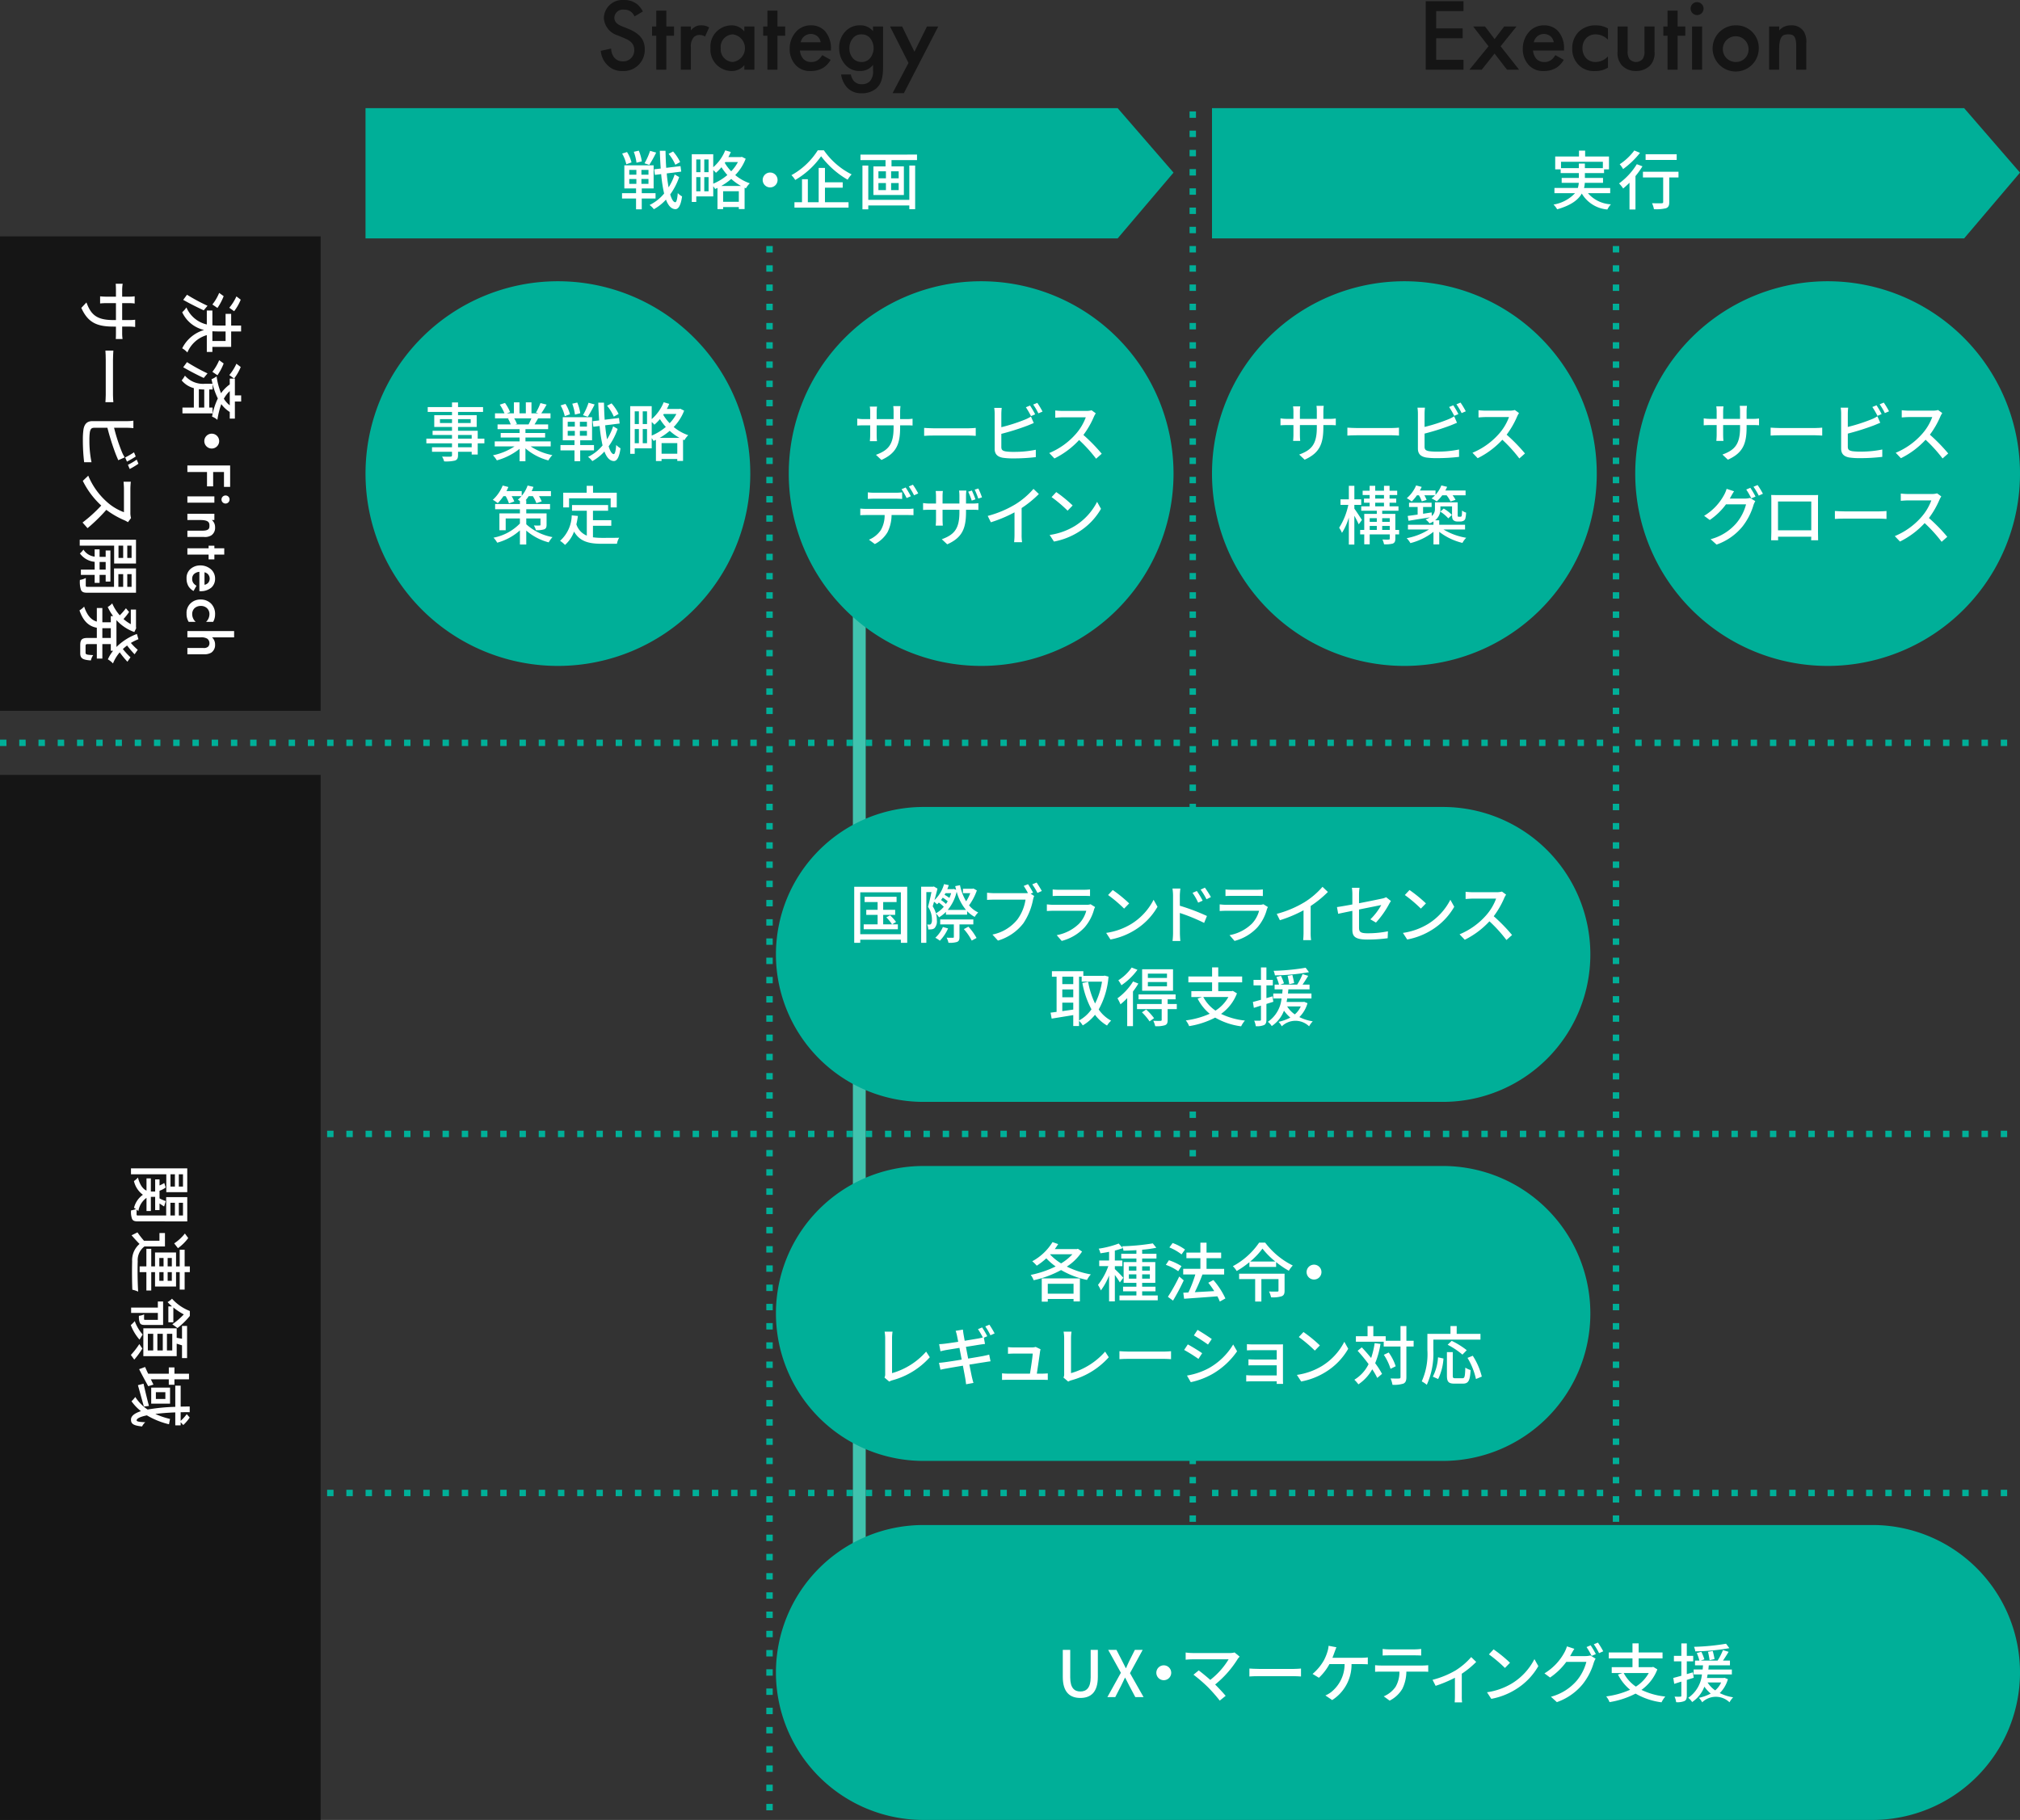 <svg xmlns="http://www.w3.org/2000/svg" width="315" height="283.868"><rect width="100%" height="100%" fill="#333333" stroke="none"/><path data-name="パス 2759" d="M186.5 282.367h-1v-1h1zm0-3h-1v-1h1zm0-3h-1v-1h1zm0-3h-1v-1h1zm0-3h-1v-1h1zm0-3h-1v-1h1zm0-3h-1v-1h1zm0-3h-1v-1h1zm0-3h-1v-1h1zm0-3h-1v-1h1zm0-3h-1v-1h1zm0-3h-1v-1h1zm0-3h-1v-1h1zm0-3h-1v-1h1zm0-3h-1v-1h1zm0-3h-1v-1h1zm0-3h-1v-1h1zm0-3h-1v-1h1zm0-3h-1v-1h1zm0-3h-1v-1h1zm0-3h-1v-1h1zm0-3h-1v-1h1zm0-3h-1v-1h1zm0-3h-1v-1h1zm0-3h-1v-1h1zm0-3h-1v-1h1zm0-3h-1v-1h1zm0-3h-1v-1h1zm0-3h-1v-1h1zm0-3h-1v-1h1zm0-3h-1v-1h1zm0-3h-1v-1h1zm0-3h-1v-1h1zm0-3h-1v-1h1zm0-3h-1v-1h1zm0-3h-1v-1h1zm0-3h-1v-1h1zm0-3h-1v-1h1zm0-3h-1v-1h1zm0-3h-1v-1h1zm0-3h-1v-1h1zm0-3h-1v-1h1zm0-3h-1v-1h1zm0-3h-1v-1h1zm0-3h-1v-1h1zm0-3h-1v-1h1zm0-3h-1v-1h1zm0-3h-1v-1h1zm0-3h-1v-1h1zm0-3h-1v-1h1zm0-3h-1v-1h1zm0-3h-1v-1h1zm0-3h-1v-1h1zm0-3h-1v-1h1zm0-3h-1v-1h1zm0-3h-1v-1h1zm0-3h-1v-1h1zm0-3h-1v-1h1zm0-3h-1v-1h1zm0-3h-1v-1h1zm0-3h-1v-1h1zm0-3h-1v-1h1zm0-3h-1v-1h1zm0-3h-1v-1h1zm0-3h-1v-1h1zm0-3h-1v-1h1zm0-3h-1v-1h1zm0-3h-1v-1h1zm0-3h-1v-1h1zm0-3h-1v-1h1zm0-3h-1v-1h1zm0-3h-1v-1h1zm0-3h-1v-1h1zm0-3h-1v-1h1zm0-3h-1v-1h1zm0-3h-1v-1h1zm0-3h-1v-1h1zm0-3h-1v-1h1zm0-3h-1v-1h1zm0-3h-1v-1h1zm0-3h-1v-1h1zm0-3h-1v-1h1zm0-3h-1v-1h1zm0-3h-1v-1h1zm0-3h-1v-1h1zm0-3h-1v-1h1zm0-3h-1v-1h1zm0-3h-1v-1h1zm0-3h-1v-1h1z" fill="#00af98"/><path data-name="パス 2760" d="M120.5 282.367h-1v-1h1zm0-3h-1v-1h1zm0-3h-1v-1h1zm0-3h-1v-1h1zm0-3h-1v-1h1zm0-3h-1v-1h1zm0-3h-1v-1h1zm0-3h-1v-1h1zm0-3h-1v-1h1zm0-3h-1v-1h1zm0-3h-1v-1h1zm0-3h-1v-1h1zm0-3h-1v-1h1zm0-3h-1v-1h1zm0-3h-1v-1h1zm0-3h-1v-1h1zm0-3h-1v-1h1zm0-3h-1v-1h1zm0-3h-1v-1h1zm0-3h-1v-1h1zm0-3h-1v-1h1zm0-3h-1v-1h1zm0-3h-1v-1h1zm0-3h-1v-1h1zm0-3h-1v-1h1zm0-3h-1v-1h1zm0-3h-1v-1h1zm0-3h-1v-1h1zm0-3h-1v-1h1zm0-3h-1v-1h1zm0-3h-1v-1h1zm0-3h-1v-1h1zm0-3h-1v-1h1zm0-3h-1v-1h1zm0-3h-1v-1h1zm0-3h-1v-1h1zm0-3h-1v-1h1zm0-3h-1v-1h1zm0-3h-1v-1h1zm0-3h-1v-1h1zm0-3h-1v-1h1zm0-3h-1v-1h1zm0-3h-1v-1h1zm0-3h-1v-1h1zm0-3h-1v-1h1zm0-3h-1v-1h1zm0-3h-1v-1h1zm0-3h-1v-1h1zm0-3h-1v-1h1zm0-3h-1v-1h1zm0-3h-1v-1h1zm0-3h-1v-1h1zm0-3h-1v-1h1zm0-3h-1v-1h1zm0-3h-1v-1h1zm0-3h-1v-1h1zm0-3h-1v-1h1zm0-3h-1v-1h1zm0-3h-1v-1h1zm0-3h-1v-1h1zm0-3h-1v-1h1zm0-3h-1v-1h1zm0-3h-1v-1h1zm0-3h-1v-1h1zm0-3h-1v-1h1zm0-3h-1v-1h1zm0-3h-1v-1h1zm0-3h-1v-1h1zm0-3h-1v-1h1zm0-3h-1v-1h1zm0-3h-1v-1h1zm0-3h-1v-1h1zm0-3h-1v-1h1zm0-3h-1v-1h1zm0-3h-1v-1h1zm0-3h-1v-1h1zm0-3h-1v-1h1zm0-3h-1v-1h1zm0-3h-1v-1h1zm0-3h-1v-1h1zm0-3h-1v-1h1zm0-3h-1v-1h1zm0-3h-1v-1h1zm0-3h-1v-1h1zm0-3h-1v-1h1zm0-3h-1v-1h1zm0-3h-1v-1h1zm0-3h-1v-1h1zm0-3h-1v-1h1z" fill="#00af98"/><path data-name="パス 2761" d="M252.5 282.367h-1v-1h1zm0-3h-1v-1h1zm0-3h-1v-1h1zm0-3h-1v-1h1zm0-3h-1v-1h1zm0-3h-1v-1h1zm0-3h-1v-1h1zm0-3h-1v-1h1zm0-3h-1v-1h1zm0-3h-1v-1h1zm0-3h-1v-1h1zm0-3h-1v-1h1zm0-3h-1v-1h1zm0-3h-1v-1h1zm0-3h-1v-1h1zm0-3h-1v-1h1zm0-3h-1v-1h1zm0-3h-1v-1h1zm0-3h-1v-1h1zm0-3h-1v-1h1zm0-3h-1v-1h1zm0-3h-1v-1h1zm0-3h-1v-1h1zm0-3h-1v-1h1zm0-3h-1v-1h1zm0-3h-1v-1h1zm0-3h-1v-1h1zm0-3h-1v-1h1zm0-3h-1v-1h1zm0-3h-1v-1h1zm0-3h-1v-1h1zm0-3h-1v-1h1zm0-3h-1v-1h1zm0-3h-1v-1h1zm0-3h-1v-1h1zm0-3h-1v-1h1zm0-3h-1v-1h1zm0-3h-1v-1h1zm0-3h-1v-1h1zm0-3h-1v-1h1zm0-3h-1v-1h1zm0-3h-1v-1h1zm0-3h-1v-1h1zm0-3h-1v-1h1zm0-3h-1v-1h1zm0-3h-1v-1h1zm0-3h-1v-1h1zm0-3h-1v-1h1zm0-3h-1v-1h1zm0-3h-1v-1h1zm0-3h-1v-1h1zm0-3h-1v-1h1zm0-3h-1v-1h1zm0-3h-1v-1h1zm0-3h-1v-1h1zm0-3h-1v-1h1zm0-3h-1v-1h1zm0-3h-1v-1h1zm0-3h-1v-1h1zm0-3h-1v-1h1zm0-3h-1v-1h1zm0-3h-1v-1h1zm0-3h-1v-1h1zm0-3h-1v-1h1zm0-3h-1v-1h1zm0-3h-1v-1h1zm0-3h-1v-1h1zm0-3h-1v-1h1zm0-3h-1v-1h1zm0-3h-1v-1h1zm0-3h-1v-1h1zm0-3h-1v-1h1zm0-3h-1v-1h1zm0-3h-1v-1h1zm0-3h-1v-1h1zm0-3h-1v-1h1zm0-3h-1v-1h1zm0-3h-1v-1h1zm0-3h-1v-1h1zm0-3h-1v-1h1zm0-3h-1v-1h1zm0-3h-1v-1h1zm0-3h-1v-1h1zm0-3h-1v-1h1zm0-3h-1v-1h1zm0-3h-1v-1h1zm0-3h-1v-1h1zm0-3h-1v-1h1zm0-3h-1v-1h1z" fill="#00af98"/><path data-name="パス 2630" d="M57 16.867h117.288L183 26.924l-8.712 10.259H57z" fill="#00af98"/><path data-name="パス 2632" d="M189 16.867h117.288L315 26.924l-8.712 10.259H189z" fill="#00af98"/><path data-name="パス 2762" d="M313 116.367h-1v-1h1zm-3 0h-1v-1h1zm-3 0h-1v-1h1zm-3 0h-1v-1h1zm-3 0h-1v-1h1zm-3 0h-1v-1h1zm-3 0h-1v-1h1zm-3 0h-1v-1h1zm-3 0h-1v-1h1zm-3 0h-1v-1h1zm-3 0h-1v-1h1zm-3 0h-1v-1h1zm-3 0h-1v-1h1zm-3 0h-1v-1h1zm-3 0h-1v-1h1zm-3 0h-1v-1h1zm-3 0h-1v-1h1zm-3 0h-1v-1h1zm-3 0h-1v-1h1zm-3 0h-1v-1h1zm-6 0h-1v-1h1zm-3 0h-1v-1h1zm-3 0h-1v-1h1zm-3 0h-1v-1h1zm-3 0h-1v-1h1zm-3 0h-1v-1h1zm-3 0h-1v-1h1zm-3 0h-1v-1h1zm-3 0h-1v-1h1zm-3 0h-1v-1h1zm-3 0h-1v-1h1zm-3 0h-1v-1h1zm-3 0h-1v-1h1zm-3 0h-1v-1h1zm-3 0h-1v-1h1zm-3 0h-1v-1h1zm-3 0h-1v-1h1zm-3 0h-1v-1h1zm-3 0h-1v-1h1zm-3 0h-1v-1h1zm-3 0h-1v-1h1zm-6 0h-1v-1h1zm-3 0h-1v-1h1zm-3 0h-1v-1h1zm-3 0h-1v-1h1zm-3 0h-1v-1h1zm-3 0h-1v-1h1zm-3 0h-1v-1h1zm-3 0h-1v-1h1zm-3 0h-1v-1h1zm-3 0h-1v-1h1zm-3 0h-1v-1h1zm-3 0h-1v-1h1zm-3 0h-1v-1h1zm-3 0h-1v-1h1zm-3 0h-1v-1h1zm-3 0h-1v-1h1zm-3 0h-1v-1h1zm-3 0h-1v-1h1zm-3 0h-1v-1h1zm-3 0h-1v-1h1zm-3 0h-1v-1h1zm-6 0h-1v-1h1zm-3 0h-1v-1h1zm-3 0h-1v-1h1zm-3 0h-1v-1h1zm-3 0h-1v-1h1zm-3 0h-1v-1h1zm-3 0h-1v-1h1zm-3 0h-1v-1h1zm-3 0h-1v-1h1zm-3 0h-1v-1h1zm-3 0h-1v-1h1zm-3 0h-1v-1h1zm-3 0h-1v-1h1zm-3 0h-1v-1h1zm-3 0h-1v-1h1zm-3 0h-1v-1h1zm-3 0h-1v-1h1zm-3 0h-1v-1h1zm-3 0h-1v-1h1zm-3 0h-1v-1h1zm-3 0h-1v-1h1zm-3 0h-1v-1h1zm-3 0h-1v-1h1zm-3 0h-1v-1h1zm-3 0h-1v-1h1zm-3 0h-1v-1h1zm-3 0h-1v-1h1zm-3 0h-1v-1h1zm-3 0h-1v-1h1zm-3 0h-1v-1h1zm-3 0h-1v-1h1zm-3 0h-1v-1h1zm-3 0h-1v-1h1zm-3 0h-1v-1h1zm-3 0h-1v-1h1zm-3 0h-1v-1h1zm-3 0H9v-1h1zm-3 0H6v-1h1zm-3 0H3v-1h1zm-3 0H0v-1h1z" fill="#00af98"/><path data-name="パス 2763" d="M313 177.367h-1v-1h1zm-3 0h-1v-1h1zm-3 0h-1v-1h1zm-3 0h-1v-1h1zm-3 0h-1v-1h1zm-3 0h-1v-1h1zm-3 0h-1v-1h1zm-3 0h-1v-1h1zm-3 0h-1v-1h1zm-3 0h-1v-1h1zm-3 0h-1v-1h1zm-3 0h-1v-1h1zm-3 0h-1v-1h1zm-3 0h-1v-1h1zm-3 0h-1v-1h1zm-3 0h-1v-1h1zm-3 0h-1v-1h1zm-3 0h-1v-1h1zm-3 0h-1v-1h1zm-3 0h-1v-1h1zm-6 0h-1v-1h1zm-3 0h-1v-1h1zm-3 0h-1v-1h1zm-3 0h-1v-1h1zm-3 0h-1v-1h1zm-3 0h-1v-1h1zm-3 0h-1v-1h1zm-3 0h-1v-1h1zm-3 0h-1v-1h1zm-3 0h-1v-1h1zm-3 0h-1v-1h1zm-3 0h-1v-1h1zm-3 0h-1v-1h1zm-3 0h-1v-1h1zm-3 0h-1v-1h1zm-3 0h-1v-1h1zm-3 0h-1v-1h1zm-3 0h-1v-1h1zm-3 0h-1v-1h1zm-3 0h-1v-1h1zm-3 0h-1v-1h1zm-6 0h-1v-1h1zm-3 0h-1v-1h1zm-3 0h-1v-1h1zm-3 0h-1v-1h1zm-3 0h-1v-1h1zm-3 0h-1v-1h1zm-3 0h-1v-1h1zm-3 0h-1v-1h1zm-3 0h-1v-1h1zm-3 0h-1v-1h1zm-3 0h-1v-1h1zm-3 0h-1v-1h1zm-3 0h-1v-1h1zm-3 0h-1v-1h1zm-3 0h-1v-1h1zm-3 0h-1v-1h1zm-3 0h-1v-1h1zm-3 0h-1v-1h1zm-3 0h-1v-1h1zm-3 0h-1v-1h1zm-3 0h-1v-1h1zm-6 0h-1v-1h1zm-3 0h-1v-1h1zm-3 0h-1v-1h1zm-3 0h-1v-1h1zm-3 0h-1v-1h1zm-3 0h-1v-1h1zm-3 0h-1v-1h1zm-3 0h-1v-1h1zm-3 0h-1v-1h1zm-3 0h-1v-1h1zm-3 0h-1v-1h1zm-3 0h-1v-1h1zm-3 0h-1v-1h1zm-3 0h-1v-1h1zm-3 0h-1v-1h1zm-3 0h-1v-1h1zm-3 0h-1v-1h1zm-3 0h-1v-1h1zm-3 0h-1v-1h1zm-3 0h-1v-1h1zm-3 0h-1v-1h1zm-3 0h-1v-1h1zm-3 0h-1v-1h1zm-3 0h-1v-1h1zm-3 0h-1v-1h1zm-3 0h-1v-1h1zm-3 0h-1v-1h1zm-3 0h-1v-1h1zm-3 0h-1v-1h1zm-3 0h-1v-1h1zm-3 0h-1v-1h1zm-3 0h-1v-1h1zm-3 0h-1v-1h1zm-3 0h-1v-1h1zm-3 0h-1v-1h1zm-3 0h-1v-1h1zm-3 0H9v-1h1zm-3 0H6v-1h1zm-3 0H3v-1h1zm-3 0H0v-1h1z" fill="#00af98"/><path data-name="パス 2764" d="M313 233.367h-1v-1h1zm-3 0h-1v-1h1zm-3 0h-1v-1h1zm-3 0h-1v-1h1zm-3 0h-1v-1h1zm-3 0h-1v-1h1zm-3 0h-1v-1h1zm-3 0h-1v-1h1zm-3 0h-1v-1h1zm-3 0h-1v-1h1zm-3 0h-1v-1h1zm-3 0h-1v-1h1zm-3 0h-1v-1h1zm-3 0h-1v-1h1zm-3 0h-1v-1h1zm-3 0h-1v-1h1zm-3 0h-1v-1h1zm-3 0h-1v-1h1zm-3 0h-1v-1h1zm-3 0h-1v-1h1zm-6 0h-1v-1h1zm-3 0h-1v-1h1zm-3 0h-1v-1h1zm-3 0h-1v-1h1zm-3 0h-1v-1h1zm-3 0h-1v-1h1zm-3 0h-1v-1h1zm-3 0h-1v-1h1zm-3 0h-1v-1h1zm-3 0h-1v-1h1zm-3 0h-1v-1h1zm-3 0h-1v-1h1zm-3 0h-1v-1h1zm-3 0h-1v-1h1zm-3 0h-1v-1h1zm-3 0h-1v-1h1zm-3 0h-1v-1h1zm-3 0h-1v-1h1zm-3 0h-1v-1h1zm-3 0h-1v-1h1zm-3 0h-1v-1h1zm-6 0h-1v-1h1zm-3 0h-1v-1h1zm-3 0h-1v-1h1zm-3 0h-1v-1h1zm-3 0h-1v-1h1zm-3 0h-1v-1h1zm-3 0h-1v-1h1zm-3 0h-1v-1h1zm-3 0h-1v-1h1zm-3 0h-1v-1h1zm-3 0h-1v-1h1zm-3 0h-1v-1h1zm-3 0h-1v-1h1zm-3 0h-1v-1h1zm-3 0h-1v-1h1zm-3 0h-1v-1h1zm-3 0h-1v-1h1zm-3 0h-1v-1h1zm-3 0h-1v-1h1zm-3 0h-1v-1h1zm-3 0h-1v-1h1zm-6 0h-1v-1h1zm-3 0h-1v-1h1zm-3 0h-1v-1h1zm-3 0h-1v-1h1zm-3 0h-1v-1h1zm-3 0h-1v-1h1zm-3 0h-1v-1h1zm-3 0h-1v-1h1zm-3 0h-1v-1h1zm-3 0h-1v-1h1zm-3 0h-1v-1h1zm-3 0h-1v-1h1zm-3 0h-1v-1h1zm-3 0h-1v-1h1zm-3 0h-1v-1h1zm-3 0h-1v-1h1zm-3 0h-1v-1h1zm-3 0h-1v-1h1zm-3 0h-1v-1h1zm-3 0h-1v-1h1zm-3 0h-1v-1h1zm-3 0h-1v-1h1zm-3 0h-1v-1h1zm-3 0h-1v-1h1zm-3 0h-1v-1h1zm-3 0h-1v-1h1zm-3 0h-1v-1h1zm-3 0h-1v-1h1zm-3 0h-1v-1h1zm-3 0h-1v-1h1zm-3 0h-1v-1h1zm-3 0h-1v-1h1zm-3 0h-1v-1h1zm-3 0h-1v-1h1zm-3 0h-1v-1h1zm-3 0h-1v-1h1zm-3 0H9v-1h1zm-3 0H6v-1h1zm-3 0H3v-1h1zm-3 0H0v-1h1z" fill="#00af98"/><path data-name="長方形 3304" d="M134 270.868a1 1 0 0 1-1-1v-180a1 1 0 0 1 1-1 1 1 0 0 1 1 1v180a1 1 0 0 1-1 1z" fill="#40c3ae"/><path data-name="長方形 3652" d="M144 125.868h81a23 23 0 0 1 23 23 23 23 0 0 1-23 23h-81a23 23 0 0 1-23-23 23 23 0 0 1 23-23z" fill="#00af98"/><path data-name="長方形 3653" d="M144 181.868h81a23 23 0 0 1 23 23 23 23 0 0 1-23 23h-81a23 23 0 0 1-23-23 23 23 0 0 1 23-23z" fill="#00af98"/><path data-name="長方形 3654" d="M144 237.868h148a23 23 0 0 1 23 23 23 23 0 0 1-23 23H144a23 23 0 0 1-23-23 23 23 0 0 1 23-23z" fill="#00af98"/><g data-name="グループ 3489" style="isolation:isolate" fill="#151515"><path data-name="パス 2765" d="M98.937 2.56a1.652 1.652 0 0 0-1.633-1.056 1.322 1.322 0 0 0-1.5 1.281c0 .32.112.88 1.152 1.3l1.072.432c1.969.8 2.514 1.921 2.514 3.137A3.291 3.291 0 0 1 97.1 11.08a3.126 3.126 0 0 1-2.513-1.072 3.468 3.468 0 0 1-.9-2.081l1.617-.352a2.307 2.307 0 0 0 .449 1.36 1.682 1.682 0 0 0 1.392.64 1.715 1.715 0 0 0 1.761-1.792c0-1.089-.833-1.537-1.537-1.825l-1.025-.432a3.012 3.012 0 0 1-2.176-2.705A2.882 2.882 0 0 1 97.289.004a3.153 3.153 0 0 1 2.145.719 3.663 3.663 0 0 1 .817 1.074z"/><path data-name="パス 2766" d="M103.911 5.57v5.3h-1.569v-5.3h-.656V4.13h.656V1.664h1.569V4.13h1.2v1.44z"/><path data-name="パス 2767" d="M106.167 4.13h1.568v.607a2.749 2.749 0 0 1 .656-.56 1.817 1.817 0 0 1 .961-.224 2.332 2.332 0 0 1 1.233.32l-.641 1.425a1.411 1.411 0 0 0-.8-.24 1.22 1.22 0 0 0-.976.368 2.168 2.168 0 0 0-.433 1.553v3.489h-1.568z"/><path data-name="パス 2768" d="M116.072 4.13h1.569v6.738h-1.569v-.7a2.588 2.588 0 0 1-2.017.912 3.334 3.334 0 0 1-3.265-3.585 3.3 3.3 0 0 1 3.281-3.538 2.455 2.455 0 0 1 2 .961zm-3.682 3.392a1.968 1.968 0 0 0 1.873 2.146 2.169 2.169 0 0 0 0-4.306 1.963 1.963 0 0 0-1.873 2.16z"/><path data-name="パス 2769" d="M121.239 5.57v5.3h-1.568v-5.3h-.657V4.13h.657V1.664h1.568V4.13h1.2v1.44z"/><path data-name="パス 2770" d="M129.528 9.331a3.533 3.533 0 0 1-1.136 1.233 3.709 3.709 0 0 1-1.985.512 2.988 2.988 0 0 1-2.273-.864 3.622 3.622 0 0 1-.993-2.578 3.941 3.941 0 0 1 1.074-2.768 3.063 3.063 0 0 1 2.256-.913 2.9 2.9 0 0 1 2.161.881 4.045 4.045 0 0 1 .944 2.848v.193h-4.834a2.222 2.222 0 0 0 .577 1.36 1.6 1.6 0 0 0 1.2.433 1.655 1.655 0 0 0 1.073-.337 2.427 2.427 0 0 0 .624-.736zm-1.553-2.737a1.634 1.634 0 0 0-.479-.913 1.638 1.638 0 0 0-2.161.049 1.756 1.756 0 0 0-.481.864z"/><path data-name="パス 2771" d="M136.135 4.13h1.57v6.194c0 1.584-.177 2.721-1.1 3.505a3.422 3.422 0 0 1-2.241.72 2.98 2.98 0 0 1-2.209-.832 3.8 3.8 0 0 1-.992-2.1h1.52a2.218 2.218 0 0 0 .5 1.056 1.6 1.6 0 0 0 1.216.464 1.691 1.691 0 0 0 1.233-.447 2.225 2.225 0 0 0 .511-1.7v-.88a2.439 2.439 0 0 1-2.048.96 2.86 2.86 0 0 1-2.225-.912 3.813 3.813 0 0 1-1.009-2.673 3.578 3.578 0 0 1 .993-2.609 3.062 3.062 0 0 1 2.288-.929 2.533 2.533 0 0 1 2 .913zm-2.993 1.68a2.343 2.343 0 0 0-.688 1.712 2.313 2.313 0 0 0 .673 1.7 1.832 1.832 0 0 0 1.2.449 1.706 1.706 0 0 0 1.312-.545 2.492 2.492 0 0 0-.047-3.282 1.67 1.67 0 0 0-1.265-.479 1.623 1.623 0 0 0-1.185.445z"/><path data-name="パス 2772" d="M141.671 9.811 138.79 4.13h1.888l1.921 3.937 1.953-3.937h1.761l-5.362 10.4h-1.761z"/></g><g data-name="グループ 3490" style="isolation:isolate" fill="#151515"><path data-name="パス 2773" d="M228.217 1.728h-4.257v2.705h4.13v1.536h-4.13v3.362h4.257v1.537h-5.89V.191h5.89z"/><path data-name="パス 2774" d="m232.12 7.218-2.4-3.088h1.857l1.489 1.968 1.5-1.968h1.92l-2.48 3.088 2.88 3.65H235l-1.937-2.513-2 2.513h-1.921z"/><path data-name="パス 2775" d="M243.849 9.331a3.535 3.535 0 0 1-1.136 1.233 3.709 3.709 0 0 1-1.985.512 2.989 2.989 0 0 1-2.273-.864 3.617 3.617 0 0 1-.992-2.578 3.948 3.948 0 0 1 1.072-2.768 3.068 3.068 0 0 1 2.257-.913 2.9 2.9 0 0 1 2.161.881 4.045 4.045 0 0 1 .944 2.848v.193h-4.834a2.226 2.226 0 0 0 .576 1.36 1.606 1.606 0 0 0 1.2.433 1.651 1.651 0 0 0 1.072-.337 2.452 2.452 0 0 0 .625-.736zm-1.552-2.737a1.642 1.642 0 0 0-.481-.913 1.638 1.638 0 0 0-2.161.049 1.765 1.765 0 0 0-.479.864z"/><path data-name="パス 2776" d="M250.745 6.194a2.648 2.648 0 0 0-1.905-.832 2.017 2.017 0 0 0-1.489.592 2.156 2.156 0 0 0-.576 1.553 2.227 2.227 0 0 0 .609 1.616 2.03 2.03 0 0 0 1.424.545 2.628 2.628 0 0 0 1.937-.865v1.75a3.7 3.7 0 0 1-2.049.528 3.286 3.286 0 0 1-2.562-.992 3.508 3.508 0 0 1-.959-2.53 3.6 3.6 0 0 1 1.024-2.609 3.662 3.662 0 0 1 2.7-.992 3.621 3.621 0 0 1 1.841.48z"/><path data-name="パス 2777" d="M253.815 4.13v3.857a1.947 1.947 0 0 0 .288 1.216 1.361 1.361 0 0 0 2.049 0 1.935 1.935 0 0 0 .288-1.216V4.13h1.569v3.905a2.82 2.82 0 0 1-.72 2.209 3.076 3.076 0 0 1-2.193.832 2.962 2.962 0 0 1-2.129-.832 2.816 2.816 0 0 1-.72-2.209V4.13z"/><path data-name="パス 2778" d="M261.607 5.57v5.3h-1.568v-5.3h-.656V4.13h.656V1.664h1.568V4.13h1.2v1.44z"/><path data-name="パス 2779" d="M264.646.336a1.008 1.008 0 1 1-1.008 1.008.985.985 0 0 1 1.008-1.008zm.784 3.794v6.738h-1.568V4.13z"/><path data-name="パス 2780" d="M274.264 7.507a3.6 3.6 0 1 1-3.6-3.554 3.5 3.5 0 0 1 3.6 3.554zm-1.6.015a2.006 2.006 0 1 0-2 2.146 1.949 1.949 0 0 0 2-2.146z"/><path data-name="パス 2781" d="M275.879 4.13h1.568v.624a2.318 2.318 0 0 1 1.824-.8 2.252 2.252 0 0 1 1.986.913 3.014 3.014 0 0 1 .416 1.872v4.13H280.1V7.123c0-1.713-.64-1.761-1.232-1.761-.7 0-1.425.1-1.425 2.272v3.234h-1.568z"/></g><g data-name="グループ 3491" style="isolation:isolate" fill="#fff"><path data-name="パス 2782" d="M100.075 30.959v1.688h-.889v-1.688H97v-.83h2.189v-.74H97.36v-3.6h4.567v3.6h-1.849v.74h2.149v.83zm-2.409-5.337a5.849 5.849 0 0 0-.649-1.67l.76-.239a5.343 5.343 0 0 1 .7 1.619zm.46 1.629h1.11v-.75h-1.11zm0 1.428h1.11v-.759h-1.11zm1.13-3.3a7.834 7.834 0 0 0-.42-1.7l.779-.179a6.729 6.729 0 0 1 .47 1.669zm1.868 1.119h-1.1v.75h1.1zm0 1.419h-1.1v.759h1.1zm1.2-4.118a19.743 19.743 0 0 1-1.07 1.919l-.749-.25a9.9 9.9 0 0 0 .869-1.938zm3.588 3.818a10.254 10.254 0 0 1-1.4 2.709c.229.749.489 1.2.789 1.219.19 0 .32-.5.391-1.429a2.761 2.761 0 0 0 .669.519c-.22 1.589-.65 2.009-1.06 1.99-.629-.031-1.1-.56-1.449-1.49a7.4 7.4 0 0 1-1.889 1.5 2.954 2.954 0 0 0-.67-.659 6.68 6.68 0 0 0 2.27-1.789 22.186 22.186 0 0 1-.46-3.028l-.98.119-.11-.869 1.019-.12a74.147 74.147 0 0 1-.139-2.769h.889c.02.93.05 1.819.11 2.659l2.229-.27.11.859-2.259.28a21.9 21.9 0 0 0 .29 2.179 9.085 9.085 0 0 0 .949-2.018zm-.6-1.919a6.807 6.807 0 0 0-1.05-1.7l.7-.371a7.17 7.17 0 0 1 1.1 1.65z"/><path data-name="パス 2783" d="M116.282 24.761a7.511 7.511 0 0 1-1.629 2.549 7.183 7.183 0 0 0 2.269 1.28 3.585 3.585 0 0 0-.6.779c-.07-.029-.14-.06-.209-.09v3.328h-.9v-.309h-2.449v.32h-.879v-3.309c-.12.06-.25.12-.37.17a3.248 3.248 0 0 0-.29-.43v1.589h-2.649v.86h-.7v-7.436h3.348v2.019a6.87 6.87 0 0 0 1.869-2.628l.869.25a7.976 7.976 0 0 1-.38.8h1.94l.16-.04zm-7.706.111v1.981h.65v-1.978zm0 4.967h.65v-2.208h-.65zm1.919-4.967h-.67v1.981h.67zm0 4.967v-2.208h-.67v2.208zm.73-1.189a8.426 8.426 0 0 0 2.2-1.35 8.81 8.81 0 0 1-.92-1.219 7.027 7.027 0 0 1-.859.87 5.334 5.334 0 0 0-.42-.42zm4.338.359a8.116 8.116 0 0 1-1.53-1.1 9.783 9.783 0 0 1-1.569 1.1zm-.35 2.469v-1.649h-2.449v1.649zm-2.1-6.2-.089.13a6.785 6.785 0 0 0 1 1.308 6.275 6.275 0 0 0 1.048-1.438z"/><path data-name="パス 2784" d="M121.254 28.07a1.16 1.16 0 1 1-1.16-1.159 1.16 1.16 0 0 1 1.16 1.159z"/><path data-name="パス 2785" d="M128.474 23.442a11.6 11.6 0 0 0 4.328 3.759 4.391 4.391 0 0 0-.62.829 13.826 13.826 0 0 1-4.138-3.658 12.788 12.788 0 0 1-4.037 3.7 4.084 4.084 0 0 0-.59-.75 11.345 11.345 0 0 0 4.108-3.878zm.17 8.1h3.678v.84h-8.435v-.84h1.179v-3.589h.91v3.588h1.688v-5.347h.98v2.238h2.768v.84h-2.768z"/><path data-name="パス 2786" d="M143 24.112v.859h-3.977v.98h1.928v4.468H136.2v-4.466h1.89v-.98h-3.908v-.859zm-1.2 1.709h.909v6.807h-.909v-.58h-6.4v.6h-.91v-6.826h.91v5.348h6.4zm-4.817 1.989h1.169v-1.09h-1.169zm0 1.839h1.169v-1.1h-1.169zm3.158-2.929h-1.18v1.09h1.18zm0 1.829h-1.18v1.104h1.18z"/></g><g data-name="グループ 3492" style="isolation:isolate" fill="#fff"><path data-name="パス 2787" d="M247.624 30.129a5.048 5.048 0 0 0 3.588 1.739 3.305 3.305 0 0 0-.559.809 5.125 5.125 0 0 1-3.988-2.488c-.539.959-1.639 1.829-3.838 2.458a3.633 3.633 0 0 0-.57-.739 5.939 5.939 0 0 0 3.359-1.779H242.4v-.81h3.649a3.738 3.738 0 0 0 .149-.8h-2.669v-.766h2.679v-.759h-2.839v-.58h-.849v-2h3.708v-.919h.959v.919h3.719v2h-.769v.58h-2.989v.759h2.828v.769h-2.839a5.148 5.148 0 0 1-.12.8h4.078v.81zm-1.419-3.908v-.71h.94v.71h2.808v-.99h-6.527v.99z"/><path data-name="パス 2788" d="M256.126 25.941a13.633 13.633 0 0 1-1.09 1.529v5.207h-.93V28.5c-.33.33-.67.639-.989.9a5.15 5.15 0 0 0-.64-.789 10.591 10.591 0 0 0 2.769-3zm-.381-2.1a13.184 13.184 0 0 1-2.638 2.529 4.218 4.218 0 0 0-.53-.749 9.042 9.042 0 0 0 2.279-2.15zm6 3.838h-1.44v3.848c0 .529-.12.8-.5.949a6.2 6.2 0 0 1-1.888.151 3.7 3.7 0 0 0-.3-.93c.641.019 1.311.019 1.49.01s.25-.05.25-.19v-3.838H256.2v-.889h5.547zm-.28-2.728h-4.848v-.89h4.848z"/></g><path data-name="長方形 3310" d="M153 43.868a30 30 0 0 1 30 30 30 30 0 0 1-30 30 30 30 0 0 1-30-30 30 30 0 0 1 30-30z" fill="#00af98"/><g data-name="グループ 3494"><g data-name="グループ 3493" fill="#fff"><path data-name="パス 2789" d="m137.447 71.741-.85-.8c1.869-.689 2.749-1.549 2.749-4.2v-.4h-2.638v1.5a9.222 9.222 0 0 0 .049.97h-1.109c.01-.14.05-.55.05-.97v-1.5h-.98c-.469 0-.879.021-1.039.04v-1.089a6.206 6.206 0 0 0 1.039.08h.98v-1.15a5.48 5.48 0 0 0-.06-.8h1.129a5.575 5.575 0 0 0-.059.8v1.15h2.638v-1.16a6.891 6.891 0 0 0-.05-.869h1.129a6.792 6.792 0 0 0-.059.869v1.16h.939a6.623 6.623 0 0 0 1-.06v1.06a9.9 9.9 0 0 0-.989-.031h-.949v.34c-.001 2.581-.581 4.01-2.92 5.06z"/><path data-name="パス 2790" d="M145.6 66.803h5.438c.479 0 .869-.04 1.119-.06v1.24c-.22-.011-.68-.051-1.119-.051H145.6c-.549 0-1.149.021-1.489.051v-1.24c.328.02.948.06 1.489.06z"/><path data-name="パス 2791" d="M156.148 64.544v2.089a27.234 27.234 0 0 0 3.648-1.17 5.4 5.4 0 0 0 .969-.489l.441 1.01c-.33.13-.73.31-1.05.43a38.543 38.543 0 0 1-4.008 1.258v2.039c0 .48.21.6.68.7a8.611 8.611 0 0 0 1.249.07 16.605 16.605 0 0 0 3.448-.33V71.3a29.227 29.227 0 0 1-3.508.2 11 11 0 0 1-1.639-.1c-.81-.15-1.269-.55-1.269-1.39v-5.467a6.074 6.074 0 0 0-.07-.919h1.169a9.046 9.046 0 0 0-.06.92zm5.277.081-.649.279a12.009 12.009 0 0 0-.8-1.379l.65-.27a14.375 14.375 0 0 1 .799 1.37zm1.15-.43-.65.279a9.38 9.38 0 0 0-.809-1.369l.639-.269a12.168 12.168 0 0 1 .82 1.359z"/><path data-name="パス 2792" d="M170.586 64.994a13.694 13.694 0 0 1-1.639 2.848 26.656 26.656 0 0 1 2.858 2.929l-.88.779a22.474 22.474 0 0 0-2.648-2.918 13.111 13.111 0 0 1-3.848 2.878l-.809-.849a11.219 11.219 0 0 0 4.107-2.928 8.2 8.2 0 0 0 1.589-2.639h-3.668c-.39 0-.93.05-1.089.06v-1.129c.2.029.779.069 1.089.069h3.708a3.075 3.075 0 0 0 .87-.1l.65.479a3.418 3.418 0 0 0-.29.521z"/><path data-name="パス 2793" d="M135.064 79.374h6.546a6.385 6.385 0 0 0 .84-.05v1.029c-.24-.01-.58-.02-.84-.02h-2.578a6.135 6.135 0 0 1-.62 2.659 4.878 4.878 0 0 1-1.99 1.868l-.918-.679a4.169 4.169 0 0 0 1.848-1.489 4.62 4.62 0 0 0 .6-2.359h-2.888c-.3 0-.63.01-.91.03v-1.039a9.053 9.053 0 0 0 .91.05zm1.239-2.519h3.378a8.152 8.152 0 0 0 1-.061v1.03c-.319-.02-.679-.039-1-.039h-3.368c-.34 0-.71.019-.979.039v-1.03a7.329 7.329 0 0 0 .966.059zm5.737.55-.66.279a11.857 11.857 0 0 0-.79-1.379l.64-.269a14.422 14.422 0 0 1 .81 1.369zm1.149-.441-.649.29a10 10 0 0 0-.82-1.378l.64-.271a13.01 13.01 0 0 1 .829 1.359z"/><path data-name="パス 2794" d="m147.713 84.9-.85-.789c1.869-.69 2.749-1.549 2.749-4.2v-.4h-2.629v1.5c0 .4.03.83.04.97h-1.109a9.219 9.219 0 0 0 .049-.97v-1.5h-.979c-.47 0-.879.021-1.039.031v-1.079a7.354 7.354 0 0 0 1.039.081h.979v-1.16a7.449 7.449 0 0 0-.049-.8h1.119a6.141 6.141 0 0 0-.05.809v1.15h2.629v-1.16a6.954 6.954 0 0 0-.05-.869h1.129c-.01.14-.05.47-.05.869v1.16h.93a6.635 6.635 0 0 0 1-.06v1.06a9.775 9.775 0 0 0-.989-.031h-.94v.34c-.001 2.58-.591 4.009-2.929 5.048zm4.4-7.016-.579.2a12.511 12.511 0 0 0-.55-1.39l.569-.18a13.483 13.483 0 0 1 .557 1.37zm1.019-.309-.579.189a11.558 11.558 0 0 0-.56-1.389l.57-.18a11.5 11.5 0 0 1 .566 1.38z"/><path data-name="パス 2795" d="M158.382 78.633a12.325 12.325 0 0 0 2.779-2.378l.84.8a16.916 16.916 0 0 1-2.689 2.19v4.147a7.658 7.658 0 0 0 .069 1.18h-1.239a11.534 11.534 0 0 0 .061-1.18v-3.479a20.448 20.448 0 0 1-3.689 1.549l-.489-.989a16.453 16.453 0 0 0 4.357-1.84z"/><path data-name="パス 2796" d="M167.612 82.042a9.533 9.533 0 0 0 3.469-3.768l.609 1.09a10.218 10.218 0 0 1-3.508 3.617 11 11 0 0 1-3.828 1.489l-.67-1.029a10.4 10.4 0 0 0 3.928-1.399zm-.34-3.2-.789.81a21.668 21.668 0 0 0-2.5-2.118l.729-.781a20.919 20.919 0 0 1 2.56 2.09z"/></g></g><path data-name="長方形 3305" d="M285 43.868a30 30 0 0 1 30 30 30 30 0 0 1-30 30 30 30 0 0 1-30-30 30 30 0 0 1 30-30z" fill="#00af98"/><path data-name="パス 2628" d="M87 43.868a30 30 0 1 1-30 30 30 30 0 0 1 30-30z" fill="#00af98"/><g data-name="グループ 3496"><g data-name="グループ 3495" fill="#fff"><path data-name="パス 2797" d="M75.535 69.147h-1.04v1.749h-.94v-.43h-2.128v.519c0 .51-.131.72-.47.85a5.881 5.881 0 0 1-1.7.13 2.874 2.874 0 0 0-.32-.75c.55.02 1.15.02 1.31.011.179-.011.239-.061.239-.231v-.529h-3.118v-.7h3.118v-.619h-4v-.73h4v-.57h-3.028v-.659h3.028v-.59h-2.768v-1.839h2.768v-.51H66.7v-.75h3.787v-.729h.94v.729h3.9v.75h-3.9v.51h2.909v1.839h-2.909v.59h3.068v1.229h1.04zm-5.048-3.168v-.6h-1.879v.6zm.94-.6v.6H73.4v-.6zm0 3.038h2.128v-.57h-2.128zm2.128.73h-2.128v.619h2.128z"/><path data-name="パス 2798" d="M82.747 69.626a9.156 9.156 0 0 0 3.387 1.359 4.2 4.2 0 0 0-.619.83 8.911 8.911 0 0 1-3.578-1.879v2.009h-.91v-1.939a9.913 9.913 0 0 1-3.548 1.8 4.129 4.129 0 0 0-.609-.789 9.7 9.7 0 0 0 3.368-1.39h-3.089v-.779h3.878v-.61h-2.948v-.7h2.948v-.6h-3.438v-.74h2.049a4.924 4.924 0 0 0-.42-.91l.241-.04h-2.27v-.779h1.48a7.459 7.459 0 0 0-.73-1.349l.81-.27a6.981 6.981 0 0 1 .8 1.429l-.509.19h1.1V62.76h.869v1.709h.99V62.76h.88v1.709h1.079l-.38-.12a8.742 8.742 0 0 0 .7-1.479l.959.239a15.347 15.347 0 0 1-.829 1.36h1.438v.779h-1.928c-.19.34-.39.67-.56.95h2.119v.74h-3.538v.6h3.068v.7h-3.068v.61h3.938v.779zm-2.57-4.378a4.17 4.17 0 0 1 .431.89l-.29.06h2.108a9.322 9.322 0 0 0 .441-.95z"/><path data-name="パス 2799" d="M90.478 70.246v1.689h-.89v-1.689H87.4v-.83h2.188v-.739h-1.829v-3.6h4.568v3.6h-1.849v.739h2.149v.83zm-2.409-5.337a5.9 5.9 0 0 0-.649-1.67l.759-.239a5.35 5.35 0 0 1 .7 1.619zm.46 1.629h1.109v-.75h-1.109zm0 1.429h1.109v-.76h-1.109zm1.13-3.3a7.849 7.849 0 0 0-.42-1.7l.779-.18a6.739 6.739 0 0 1 .47 1.669zm1.868 1.119h-1.1v.75h1.1zm0 1.419h-1.1v.76h1.1zm1.2-4.117a20.05 20.05 0 0 1-1.07 1.919l-.749-.25a9.967 9.967 0 0 0 .869-1.939zm3.588 3.817a10.288 10.288 0 0 1-1.4 2.709c.229.749.489 1.2.789 1.219.19 0 .32-.5.39-1.429a2.782 2.782 0 0 0 .669.52c-.219 1.589-.649 2.009-1.059 1.989-.629-.03-1.1-.559-1.45-1.489a7.4 7.4 0 0 1-1.888 1.5 2.978 2.978 0 0 0-.67-.659 6.7 6.7 0 0 0 2.269-1.789 22.489 22.489 0 0 1-.46-3.029l-.979.119-.11-.869 1.019-.12a76.325 76.325 0 0 1-.14-2.768h.89c.02.929.05 1.819.11 2.659l2.229-.271.109.86-2.258.28a21.931 21.931 0 0 0 .29 2.179 9.131 9.131 0 0 0 .949-2.019zm-.6-1.919a6.835 6.835 0 0 0-1.049-1.7l.7-.37a7.145 7.145 0 0 1 1.1 1.649z"/><path data-name="パス 2800" d="M106.685 64.053a7.521 7.521 0 0 1-1.63 2.549 7.181 7.181 0 0 0 2.27 1.279 3.579 3.579 0 0 0-.6.779l-.21-.09v3.329h-.9v-.31h-2.449v.32h-.879v-3.308c-.12.059-.25.12-.37.17a3.34 3.34 0 0 0-.29-.43v1.589h-2.649v.859h-.7v-7.436h3.348v2.018a6.88 6.88 0 0 0 1.869-2.628l.869.25a8.084 8.084 0 0 1-.38.8h1.939l.161-.04zm-7.706.11v1.979h.65v-1.979zm0 4.967h.65v-2.208h-.65zm1.919-4.967h-.67v1.979h.67zm0 4.967v-2.208h-.67v2.208zm.73-1.188a8.482 8.482 0 0 0 2.2-1.35 8.674 8.674 0 0 1-.92-1.22 7.012 7.012 0 0 1-.86.87 5.288 5.288 0 0 0-.419-.42zm4.337.359a8.16 8.16 0 0 1-1.529-1.1 9.856 9.856 0 0 1-1.569 1.1zm-.349 2.469v-1.65h-2.449v1.65zm-2.1-6.2-.09.13a6.8 6.8 0 0 0 1 1.309 6.277 6.277 0 0 0 1.049-1.439z"/><path data-name="パス 2801" d="M82.067 81.776a8.246 8.246 0 0 0 4.088 2 4.754 4.754 0 0 0-.59.82 8.667 8.667 0 0 1-3.5-1.839v2.179h-.989v-2.209a8.718 8.718 0 0 1-3.538 1.919 4.022 4.022 0 0 0-.58-.78 7.775 7.775 0 0 0 4.118-2.209v-.789h-2.219v1.839h-.98v-2.629h3.2v-.649h-3.868v-.81h3.868v-.479c-.12-.071-.24-.151-.321-.2a5.825 5.825 0 0 0 .57-.55h-1.539a4.8 4.8 0 0 1 .41.83l-.829.3a6.029 6.029 0 0 0-.51-1.13h-.351a7.748 7.748 0 0 1-.889 1.09 4.567 4.567 0 0 0-.77-.52 6.027 6.027 0 0 0 1.54-2.229l.889.23c-.09.22-.19.43-.3.64h2.379v.739a5.059 5.059 0 0 0 .92-1.609l.909.21a4.222 4.222 0 0 1-.28.66h3.009v.789h-1.86a5.341 5.341 0 0 1 .42.82l-.829.27a6.184 6.184 0 0 0-.55-1.09h-.649a6.32 6.32 0 0 1-.481.639h.1v.59h3.708v.81h-3.708v.649h3.168v1.76c0 .419-.09.609-.38.729a3.767 3.767 0 0 1-1.279.13 3.763 3.763 0 0 0-.32-.74 8.679 8.679 0 0 0 .87.011c.12 0 .16-.03.16-.13v-.97h-2.219z"/><path data-name="パス 2802" d="M92.466 83.806a10.642 10.642 0 0 0 1.41.09c.43 0 2.109 0 2.678-.021a2.83 2.83 0 0 0-.349.94h-2.379c-1.959 0-3.4-.33-4.308-1.9a5.076 5.076 0 0 1-1.409 2.079 4.87 4.87 0 0 0-.77-.639 5.5 5.5 0 0 0 1.82-3.968l.959.09a12.417 12.417 0 0 1-.239 1.308 2.859 2.859 0 0 0 1.628 1.76v-3.878H89.2v-.89h5.627v.89h-2.36v1.469h2.859v.87h-2.859zm-3.727-4.658h-.909v-2.3h3.657v-1.07h.99v1.07h3.7v2.3h-.949v-1.419h-6.486z"/></g></g><path data-name="長方形 3311" d="M219 43.868a30 30 0 0 1 30 30 30 30 0 0 1-30 30 30 30 0 0 1-30-30 30 30 0 0 1 30-30z" fill="#00af98"/><g data-name="グループ 3498"><g data-name="グループ 3497" fill="#fff"><path data-name="パス 2803" d="m203.447 71.701-.85-.8c1.869-.69 2.749-1.549 2.749-4.2v-.4h-2.638v1.5a9.239 9.239 0 0 0 .049.97h-1.109c.01-.14.05-.55.05-.97v-1.5h-.98c-.469 0-.879.021-1.039.04v-1.088a6.065 6.065 0 0 0 1.039.081h.98v-1.15a5.479 5.479 0 0 0-.06-.8h1.129a5.574 5.574 0 0 0-.059.8v1.15h2.638v-1.16a6.893 6.893 0 0 0-.05-.869h1.129a6.794 6.794 0 0 0-.059.869v1.16h.939a6.612 6.612 0 0 0 1-.06v1.06a9.88 9.88 0 0 0-.989-.031h-.949v.34c-.001 2.579-.581 4.01-2.92 5.058z"/><path data-name="パス 2804" d="M211.6 66.763h5.438c.479 0 .869-.04 1.119-.06v1.24c-.22-.011-.68-.051-1.119-.051H211.6c-.549 0-1.149.021-1.489.051v-1.24c.328.02.948.06 1.489.06z"/><path data-name="パス 2805" d="M222.148 64.504v2.089a27.234 27.234 0 0 0 3.648-1.17 5.408 5.408 0 0 0 .969-.489l.441 1.01c-.33.13-.73.309-1.05.43a38.543 38.543 0 0 1-4.008 1.258v2.039c0 .48.21.6.68.7a8.611 8.611 0 0 0 1.249.07 16.605 16.605 0 0 0 3.448-.33v1.149a29.227 29.227 0 0 1-3.508.2 11.011 11.011 0 0 1-1.639-.1c-.81-.15-1.269-.55-1.269-1.39v-5.467a6.074 6.074 0 0 0-.07-.919h1.169a9.045 9.045 0 0 0-.06.92zm5.277.081-.649.279a12 12 0 0 0-.8-1.379l.65-.27a14.375 14.375 0 0 1 .799 1.37zm1.15-.43-.65.279a9.38 9.38 0 0 0-.809-1.369l.639-.27a12.268 12.268 0 0 1 .82 1.358z"/><path data-name="パス 2806" d="M236.586 64.953a13.694 13.694 0 0 1-1.639 2.848 26.661 26.661 0 0 1 2.858 2.929l-.88.779a22.47 22.47 0 0 0-2.648-2.918 13.111 13.111 0 0 1-3.848 2.878l-.809-.849a11.219 11.219 0 0 0 4.107-2.928 8.2 8.2 0 0 0 1.589-2.639h-3.668c-.39 0-.93.05-1.089.06v-1.129c.2.029.779.069 1.089.069h3.708a3.075 3.075 0 0 0 .87-.1l.65.479a3.415 3.415 0 0 0-.29.521z"/><path data-name="パス 2807" d="M211.878 81.782c-.13-.32-.419-.869-.679-1.339v4.5h-.861v-4.228a9.238 9.238 0 0 1-1.069 2.4 4.673 4.673 0 0 0-.439-.8 10.637 10.637 0 0 0 1.428-3.568h-1.218v-.86h1.3v-2.109h.861v2.109h1.069v.86h-1.07v.59c.279.369 1.018 1.5 1.179 1.768zm6.3 1.569h-.589v.659c0 .42-.09.63-.38.771a4.475 4.475 0 0 1-1.379.119 3.48 3.48 0 0 0-.25-.749c.42.019.849.019.979.01s.16-.04.16-.16v-.65h-3.127V84.9h-.85v-1.547h-.64v-.7h.64v-2.5h1.959v-.489h-2.429v-.691h1.309v-.559h-.879v-.65h.879v-.55h-1.089v-.67h1.089v-.769h.87v.769h1.369v-.769h.869v.769h1.19v.67h-1.19v.55h1.04v.65h-1.04v.559h1.39v.691h-2.539v.489h2.049v2.5h.589zm-4.586-2.528v.569h1.109v-.569zm0 1.829h1.109v-.62h-1.109zm.859-4.888h1.369v-.55h-1.369zm0 1.209h1.369v-.559h-1.369zm1.089 1.85v.569h1.179v-.569zm1.179 1.829v-.62h-1.179v.621z"/><path data-name="パス 2808" d="M225.106 82.591a9.838 9.838 0 0 0 3.538 1.289 3.558 3.558 0 0 0-.589.8 9.487 9.487 0 0 1-3.618-1.728v1.968h-.9v-1.967a9.637 9.637 0 0 1-3.6 1.759 3.6 3.6 0 0 0-.579-.77 9.661 9.661 0 0 0 3.468-1.35h-3.269v-.739h3.979v-.519a3.857 3.857 0 0 1-.611.3 3.281 3.281 0 0 0-.619-.62 3.628 3.628 0 0 0 .68-.319c-1.19.189-2.419.38-3.339.539l-.13-.759 1.55-.21v-1.189h-1.34v-.66h3.519v.66h-1.329v1.059c.439-.07.889-.14 1.338-.21l.021.56a1.387 1.387 0 0 0 .489-1.14v-.992h3.548v1.889c0 .17 0 .28.03.309a.164.164 0 0 0 .14.051h.21a.414.414 0 0 0 .17-.03.31.31 0 0 0 .09-.2c.02-.12.03-.39.04-.74a1.707 1.707 0 0 0 .63.32 4.322 4.322 0 0 1-.121.95.57.57 0 0 1-.3.34 1.085 1.085 0 0 1-.49.1h-.469a.862.862 0 0 1-.59-.2c-.16-.149-.22-.319-.22-.9v-1.259h-1.819v.38a2.15 2.15 0 0 1-.82 1.788h.64v.7h4.027v.739zm-4.147-5.337a6.625 6.625 0 0 1-.82.97 5.258 5.258 0 0 0-.76-.519 5.3 5.3 0 0 0 1.45-1.99l.87.23a6 6 0 0 1-.28.559h2.438v.67a4.726 4.726 0 0 0 .909-1.459l.9.22a4.719 4.719 0 0 1-.281.569h3.159v.75h-2.03a3.641 3.641 0 0 1 .46.71l-.779.25a5.559 5.559 0 0 0-.609-.96h-.68a6.186 6.186 0 0 1-.86.95 5.708 5.708 0 0 0-.809-.459 4.245 4.245 0 0 0 .539-.491h-1.659a5.152 5.152 0 0 1 .35.72l-.75.23a5.244 5.244 0 0 0-.45-.95zm4.177 2.07a6.2 6.2 0 0 1 1.28.989l-.57.539a6.071 6.071 0 0 0-1.239-1.049z"/></g></g><path data-name="長方形 3650" fill="#151515" d="M0 36.868h50v74H0z"/><path data-name="長方形 3655" fill="#151515" d="M0 120.868h50v163H0z"/><g data-name="グループ 3501" fill="#fff"><g data-name="グループ 3499" style="isolation:isolate"><path data-name="パス 2809" d="M32.25 52.27a4.69 4.69 0 0 0-3.029 2.709 3.43 3.43 0 0 0-.809-.65 5.543 5.543 0 0 1 3.418-2.859 5 5 0 0 1-3.418-2.768 4.008 4.008 0 0 0 .659-.749 4.579 4.579 0 0 0 3.179 2.658v-2.179h.869v2.309c.36.03.72.04 1.08.04h.979v-1.828h.87v1.829h1.548v.92h-1.548v2.4h-2.929v.79h-.869zm-.48-3.868a45.81 45.81 0 0 1-3.2-1.629l.59-.8a30.234 30.234 0 0 0 3.2 1.72zm1.349-.909a7.6 7.6 0 0 0 1.059-1.809l.7.51a8.663 8.663 0 0 1-.97 1.839zm1.069 4.208c-.359 0-.709-.01-1.069-.031v1.52h2.059v-1.489zm1.57-3.7a7.77 7.77 0 0 0 1.109-1.769l.67.51a7.391 7.391 0 0 1-1.029 1.8z"/><path data-name="パス 2810" d="M35.828 64.259a4.808 4.808 0 0 1-1.319-1.229 12.929 12.929 0 0 0-.61 2.459 2.474 2.474 0 0 0-.83-.5 10.9 10.9 0 0 1 .9-2.838 11.349 11.349 0 0 1-.809-2.23v.831h-.529v2.818h.519v.909h-4.7v-.909h1.779v-3.028a3.672 3.672 0 0 1-1.9-1.21 3.852 3.852 0 0 0 .51-.74 3.73 3.73 0 0 0 3.1 1.27h1.2c-.049-.23-.11-.47-.16-.71a3.774 3.774 0 0 0 .8-.449 10.889 10.889 0 0 0 .689 2.628 5.921 5.921 0 0 1 1.36-1.37v-.908h.8v2.618h.979v.96h-.979v2.659h-.8zm-4.058-5.306a40.613 40.613 0 0 1-3.2-1.67l.59-.8a30.047 30.047 0 0 0 3.2 1.759zm.08 4.617v-2.817c-.259 0-.54-.021-.84-.05v2.868zm1.269-5.577a7.6 7.6 0 0 0 1.059-1.809l.7.51a8.663 8.663 0 0 1-.97 1.839zm2.709 3.009a4.729 4.729 0 0 0-.92 1.189 3.81 3.81 0 0 0 .92 1.029zm-.07-2.5a7.77 7.77 0 0 0 1.109-1.769l.67.51a7.391 7.391 0 0 1-1.029 1.8z"/><path data-name="パス 2811" d="M33.019 69.961a1.159 1.159 0 1 1 1.159-1.16 1.161 1.161 0 0 1-1.159 1.16z"/><path data-name="パス 2812" d="M34.928 75.942v-2.319h-1.689v2.239h-.959v-2.239h-3.059v-1.019h6.666v3.338z"/><path data-name="パス 2813" d="M33.429 78.403h-4.208v-.98h4.208zm2.369-.489a.629.629 0 1 1-.63-.63.616.616 0 0 1 .632.63z"/><path data-name="パス 2814" d="M33.429 80.133v.98h-.389a1.451 1.451 0 0 1 .5 1.14 1.407 1.407 0 0 1-.57 1.239 1.877 1.877 0 0 1-1.169.26h-2.579v-.98h2.339c1.07 0 1.1-.4 1.1-.769 0-.44-.061-.89-1.42-.89h-2.019v-.98z"/><path data-name="パス 2815" d="M32.53 86.503h-3.309v-.98h3.309v-.409h.9v.409h1.539v.98H33.43v.75h-.9z"/><path data-name="パス 2816" d="M30.18 92.181a2.2 2.2 0 0 1-.769-.709 2.316 2.316 0 0 1-.319-1.24 1.861 1.861 0 0 1 .54-1.419 2.258 2.258 0 0 1 1.608-.619 2.464 2.464 0 0 1 1.729.669 1.916 1.916 0 0 1 .57 1.409 1.813 1.813 0 0 1-.55 1.35 2.523 2.523 0 0 1-1.778.589h-.12v-3.018a1.392 1.392 0 0 0-.85.36 1 1 0 0 0-.27.749 1.036 1.036 0 0 0 .209.67 1.544 1.544 0 0 0 .46.39zm1.71-.97a1.017 1.017 0 0 0 .57-.3 1.019 1.019 0 0 0-.031-1.349 1.088 1.088 0 0 0-.539-.3z"/><path data-name="パス 2817" d="M32.139 96.992a1.651 1.651 0 0 0 .521-1.19 1.26 1.26 0 0 0-.37-.929 1.346 1.346 0 0 0-.97-.36 1.4 1.4 0 0 0-1.009.379 1.275 1.275 0 0 0-.34.89 1.643 1.643 0 0 0 .539 1.21h-1.088a2.3 2.3 0 0 1-.33-1.28 2.051 2.051 0 0 1 .619-1.6 2.186 2.186 0 0 1 1.58-.6 2.25 2.25 0 0 1 1.629.64 2.287 2.287 0 0 1 .619 1.689 2.26 2.26 0 0 1-.3 1.15z"/><path data-name="パス 2818" d="M36.508 98.433v.98h-3.439a1.511 1.511 0 0 1 .47 1.129 1.431 1.431 0 0 1-.57 1.239 2.067 2.067 0 0 1-1.169.27h-2.579v-.979h2.489a1.006 1.006 0 0 0 .729-.191.735.735 0 0 0 .221-.549.869.869 0 0 0-.351-.72 1.88 1.88 0 0 0-1.058-.2h-2.03v-.98z"/></g><g data-name="グループ 3500" style="isolation:isolate"><path data-name="パス 2819" d="m12.681 48.023.8-.85c.69 1.869 1.549 2.749 4.2 2.749h.4v-2.639h-1.5a9.169 9.169 0 0 0-.97.05v-1.109c.14.009.55.049.97.049h1.5v-.979c0-.47-.021-.879-.04-1.039h1.09a6.1 6.1 0 0 0-.08 1.039v.979H20.2a5.477 5.477 0 0 0 .8-.059v1.129a5.384 5.384 0 0 0-.8-.06h-1.149v2.639h1.159a6.9 6.9 0 0 0 .869-.05v1.129a6.687 6.687 0 0 0-.869-.06h-1.159v.94a6.677 6.677 0 0 0 .059 1h-1.059c.02-.159.03-.51.03-.989v-.95h-.34c-2.581-.001-4.01-.581-5.06-2.919z"/><path data-name="パス 2820" d="M17.619 56.174v5.437c0 .48.04.87.06 1.12h-1.24c.011-.22.051-.68.051-1.12v-5.437c0-.549-.021-1.15-.051-1.489h1.24c-.02.33-.06.95-.06 1.489z"/><path data-name="パス 2821" d="M19.878 66.724h-2.089a27.474 27.474 0 0 0 1.17 3.648 5.511 5.511 0 0 0 .489.969l-1.01.44c-.13-.33-.309-.729-.429-1.049a38.433 38.433 0 0 1-1.259-4.008h-2.039c-.48 0-.6.21-.7.679a8.629 8.629 0 0 0-.07 1.249 16.686 16.686 0 0 0 .33 3.449h-1.149a29.261 29.261 0 0 1-.2-3.508 11.05 11.05 0 0 1 .1-1.64c.151-.809.55-1.268 1.39-1.268h5.467a5.984 5.984 0 0 0 .92-.071v1.169a9.136 9.136 0 0 0-.921-.059zm-.08 5.277-.28-.649a12.316 12.316 0 0 0 1.379-.8l.27.649a14.506 14.506 0 0 1-1.367.8zm.429 1.149-.279-.649a9.307 9.307 0 0 0 1.369-.81l.27.64a12.117 12.117 0 0 1-1.36.822z"/><path data-name="パス 2822" d="M19.428 81.161a13.636 13.636 0 0 1-2.848-1.638 26.641 26.641 0 0 1-2.929 2.858l-.779-.88a22.492 22.492 0 0 0 2.918-2.648 13.126 13.126 0 0 1-2.878-3.848l.849-.81a11.229 11.229 0 0 0 2.928 4.108 8.25 8.25 0 0 0 2.639 1.589v-3.668c0-.39-.05-.93-.06-1.089H20.4c-.029.2-.069.779-.069 1.089v3.708a3.078 3.078 0 0 0 .1.87l-.479.649a3.594 3.594 0 0 0-.524-.29z"/><path data-name="パス 2823" d="M17.8 85.105h-5.368v-.919h8.776v3.708H17.8zm-4.228 7.345c-.51 0-.779-.1-.939-.429a3.932 3.932 0 0 1-.17-1.569 3 3 0 0 0 .92-.3c-.01.509-.01 1.019-.01 1.179s.059.2.209.2h4.2v-2.868h3.428v3.79zm1.189-2.778h-2.148v-.829h2.148v-1.21a3.216 3.216 0 0 1-2.3-1.309 3.149 3.149 0 0 0 .549-.6 2.421 2.421 0 0 0 1.749 1.1v-1.138h.77v1.167h.949v-.99h.74v4.848h-.74v-1.04h-.949v1.239h-.77zm.77-.829h.949v-1.19h-.949zm2.929 2.688h.749v-1.978h-.749zm.019-4.508h.73v-1.918h-.73zm2.039-1.918h-.67v1.918h.67zm0 4.447h-.67v1.979h.67z"/><path data-name="パス 2824" d="M17.279 100.462H15.96v2.259h-.86v-2.259h-1.369c-.34 0-.389.05-.389.37v.969c0 .29.2.34 1.189.38a2.531 2.531 0 0 0-.36.83c-1.289-.08-1.66-.34-1.66-1.119v-1.22c0-.94.271-1.169 1.22-1.169H15.1v-1.59c-1.059-.189-2.058-.819-2.708-2.708a3.173 3.173 0 0 0 .73-.59c.51 1.539 1.228 2.129 1.978 2.339v-2.119h.86v2.229h1.319v-.969h.36a7.845 7.845 0 0 1-.839-1.42 3.129 3.129 0 0 0 .7-.56 6.876 6.876 0 0 0 1.179 1.86 10.49 10.49 0 0 0 .959-1.1l.491.58a8.877 8.877 0 0 1-.869 1.1 6.32 6.32 0 0 0 1.138.8v-2.279h.81v2.729l.03.17-.29.609a6.892 6.892 0 0 1-2.788-1.859v4.188a8.977 8.977 0 0 1 3.188-2.029l.24.819a7.526 7.526 0 0 0-1.179.58 9.7 9.7 0 0 0 1.069 1.07l-.49.7a15.769 15.769 0 0 1-1.169-1.369c-.23.17-.45.36-.66.55a10.954 10.954 0 0 0 1.189 1.289l-.479.69a14.718 14.718 0 0 1-1.2-1.46 6.25 6.25 0 0 0-1.05 1.73 3.575 3.575 0 0 0-.8-.64 6.381 6.381 0 0 1 .82-1.34h-.36zm0-.959v-1.52H15.96v1.52z"/></g></g><g data-name="グループ 3502" style="isolation:isolate" fill="#fff"><path data-name="パス 2825" d="M25.934 183.159h-5.508v-.919h8.776v3.708h-3.268zm-4.458 7.346c-.469 0-.729-.079-.88-.379a3.086 3.086 0 0 1-.159-1.33 4.24 4.24 0 0 0 .76-.21 2.739 2.739 0 0 0-.3-.189 3.511 3.511 0 0 1 1.39-2.04 3.652 3.652 0 0 1-1.4-2.138 3.2 3.2 0 0 0 .621-.55c.339 1.279.849 1.819 1.338 2.039v-1.909h.68v2.054h.67v-1.889h.68v.939a3.763 3.763 0 0 0 .739-.389l.22.709a3.439 3.439 0 0 1-.959.51v1.189a7.9 7.9 0 0 0 .969.42l-.25.84c-.25-.151-.5-.32-.719-.47v1.039h-.68v-2.068h-.67v2.208h-.68v-2.049a3.1 3.1 0 0 0-1.269 2.069 2.111 2.111 0 0 0-.27-.24c-.009.33-.009.65-.009.76s.049.16.179.16h4.438v-2.868h3.288v3.787zm5.1-.919h.7v-1.979h-.7zm.01-4.508h.689v-1.919h-.689zm1.949-1.919h-.65v1.919h.65zm0 4.448h-.65v1.979h.65z"/><path data-name="パス 2826" d="M22.526 194.419a2.662 2.662 0 0 0-1.05 2.329c-.05 1.129-.019 3.447.071 4.717a4.091 4.091 0 0 0-.911-.3 73.392 73.392 0 0 1-.029-4.428 3.329 3.329 0 0 1 1.15-2.708c-.411-.42-.81-.859-1.24-1.349l.919-.46a13.788 13.788 0 0 0 1.02 1.309h2.409v-1.2h.859v2.089zm.3 3.108v-2.738h.76v2.738h.589v-2.169h3.278v2.169h.57v-2.6h.77v2.6h.809v.9h-.809v2.719h-.77v-2.719h-.57v2.238h-3.278v-2.238h-.589v2.858h-.76v-2.858h-1.05v-.9zm2.018 0h.661v-1.309h-.661zm.661 2.249v-1.349h-.661v1.349zm.639-3.558v1.309h.65v-1.309zm.65 2.209h-.65v1.349h.65zm.369-4.487a7.2 7.2 0 0 0 1.67-1.54l.519.709a7.409 7.409 0 0 1-1.6 1.58z"/><path data-name="パス 2827" d="M21.757 208.953a7.508 7.508 0 0 1-1.36-2.269 5.924 5.924 0 0 0 .619-.62 6.42 6.42 0 0 0 1.23 2.089zm.439 1.389a11.85 11.85 0 0 1-1.26 1.729l-.529-.729a11.972 11.972 0 0 0 1.319-1.7zm.37-3.678c-.37 0-.61-.05-.75-.31a2.574 2.574 0 0 1-.149-1.12 2.543 2.543 0 0 0 .809-.219c-.01.339-.01.62-.01.719s.04.13.12.13h2.029v-1.079h-4.168v-.83h4.168v-.949h.819v3.658zm4.987 2c.27.05.56.109.83.149v-2h.79v5.017h-.79v-1.988c-.291-.091-.57-.181-.83-.261v1.949h-5.2v-4.347h5.2zm-3.658 1.979v-2.6h-.84v2.6zm1.489 0v-2.6h-.839v2.6zm1.479 0v-2.6h-.829v2.6zm-.04-6.876a8.647 8.647 0 0 1-.689-.67 3.069 3.069 0 0 0 .689-.53 7.237 7.237 0 0 0 2.779 1.919v.77a11.7 11.7 0 0 1-1.929 1.889l-.8-.59a10.856 10.856 0 0 0 1.789-1.539 10.219 10.219 0 0 1-1.63-1.079v2.308h-.779v-2.478z"/><path data-name="パス 2828" d="M26.353 222.153a12.41 12.41 0 0 1-3.447-1.389c-1 .2-1.6.48-1.6.78 0 .17.38.26 1.35.289a2.148 2.148 0 0 0-.5.66c-1.329-.139-1.73-.389-1.73-1.069 0-.58.59-1 1.55-1.319a7.405 7.405 0 0 1-1.469-1.54 5.37 5.37 0 0 0 .589-.669 6.8 6.8 0 0 0 1.919 1.959 29.665 29.665 0 0 1 4.318-.42v-3.3h.84v3.268c.469-.01.939-.02 1.409-.02v.889c-.48-.009-.949 0-1.409 0v1.35a7.01 7.01 0 0 0 .949-1.05l.46.53a6.619 6.619 0 0 1-1 1.169l-.41-.44v.49h-.84v-2.018c-1.15.04-2.208.13-3.108.239a11.85 11.85 0 0 0 2.288.78zm-3.917-2.768c-.33-1.15-.66-2.389-.929-3.328l.878-.23c.191.879.51 2.2.84 3.468zm.68-3.168c-.5-.9-1.02-1.86-1.42-2.659l.93-.34c.13.3.29.66.479 1.05h3.219v-.98h.879v.98h2.269v.869H27.2v.849h-.879v-.849h-2.8c.14.28.27.55.41.83zm3.4 2.718h-2.938v-2.5h2.938zm-.729-.73v-1.059h-1.48v1.059z"/></g><g data-name="グループ 3503" style="isolation:isolate" fill="#fff"><path data-name="パス 2829" d="M141.472 138.315v8.746h-.99v-.491h-6.336v.491h-.939v-8.746zm-.99 7.4v-6.536h-6.336v6.536zm-.469-1.539v.769h-5.328v-.769h2.169v-1.48h-1.768v-.789h1.768v-1.21h-2.028v-.819h4.986v.819h-2.088v1.21h1.869v.789h-1.869v1.48h1.379a6.308 6.308 0 0 0-.889-1.09l.589-.319a6.99 6.99 0 0 1 .929 1.039l-.609.37z"/><path data-name="パス 2830" d="M152.332 138.885a9.008 9.008 0 0 1-1.219 2.328 4.152 4.152 0 0 0 1.429 1.109 3.583 3.583 0 0 0-.55.691 4.943 4.943 0 0 1-1.18-.89v.539h-3.3v-.43a5.37 5.37 0 0 1-1.079.85 2.744 2.744 0 0 0-.48-.6 3.776 3.776 0 0 1 .14 1.06 1.561 1.561 0 0 1-.36 1.22.8.8 0 0 1-.47.189 3.815 3.815 0 0 1-.509.021 2.148 2.148 0 0 0-.17-.771c.131.011.259.011.37.011a.279.279 0 0 0 .22-.09 1.04 1.04 0 0 0 .15-.67 3.459 3.459 0 0 0-.609-2.009c.2-.689.4-1.609.539-2.3h-.8v7.916h-.81v-8.756h1.869l.12-.031.56.331c-.13.549-.3 1.189-.47 1.789a5.408 5.408 0 0 0 1.49-2.489l.74.16c-.071.209-.141.419-.231.62h.869l.141-.031.369.141c-.05-.19-.1-.38-.139-.58l.739-.14a7.877 7.877 0 0 0 .96 2.509 6.116 6.116 0 0 0 .639-1.269h-1.139v-.69h1.489l.16-.03zm-5.157 2.549a5.812 5.812 0 0 0-.77-.651c-.09.09-.19.191-.28.271a4.218 4.218 0 0 0-.469-.4c-.07.25-.141.491-.211.71a4 4 0 0 1 .5 1.089 4.23 4.23 0 0 0 1.23-1.019zm.668 3.378a6.591 6.591 0 0 1-1.279 1.919 4.518 4.518 0 0 0-.709-.46 4.9 4.9 0 0 0 1.18-1.679zm1.78-.63v1.959c0 .42-.07.639-.379.779a3.871 3.871 0 0 1-1.34.13 2.81 2.81 0 0 0-.289-.789c.439.01.859.01.969.01.13 0 .16-.031.16-.14v-1.949h-2.129v-.77h5.167v.77zm-1.838-3.609a6.246 6.246 0 0 0-.771-.559c-.089.13-.179.25-.269.37a6.441 6.441 0 0 1 .769.609 2.875 2.875 0 0 0 .271-.42zm-.351-1.258c-.05.089-.09.169-.139.259a4.984 4.984 0 0 1 .75.48 5.6 5.6 0 0 0 .279-.739zm3.2 2.608a7.473 7.473 0 0 1-1.45-2.839 6.863 6.863 0 0 1-1.388 2.839zm.379 2.618a8.758 8.758 0 0 1 1.27 1.76l-.75.409a8.437 8.437 0 0 0-1.23-1.789z"/><path data-name="パス 2831" d="m161.1 139.234-.38.161.55.359a3.036 3.036 0 0 0-.18.58 10 10 0 0 1-1.5 3.668 7.775 7.775 0 0 1-3.968 2.708l-.86-.939a6.679 6.679 0 0 0 3.909-2.379 7.014 7.014 0 0 0 1.25-3.068h-4.918c-.42 0-.82.02-1.08.039v-1.119c.291.03.759.071 1.089.071h4.838a3.446 3.446 0 0 0 .449-.021 12.7 12.7 0 0 0-.66-1.109l.67-.27a14.812 14.812 0 0 1 .791 1.319zm1.36-.259-.68.3a9.844 9.844 0 0 0-.81-1.338l.68-.281c.242.349.611.949.812 1.319z"/><path data-name="パス 2832" d="M170.613 141.833a7.069 7.069 0 0 1-1.47 2.8 7.386 7.386 0 0 1-3.578 2.128l-.78-.9a6.712 6.712 0 0 0 3.5-1.8 4.711 4.711 0 0 0 1.11-2h-5.087c-.24 0-.679.01-1.06.04v-1.039c.39.04.769.07 1.06.07h5.118a1.941 1.941 0 0 0 .638-.091l.71.44a1.8 1.8 0 0 0-.161.352zm-5.5-3.049h3.889a9.25 9.25 0 0 0 .978-.05v1.03c-.25-.02-.648-.03-.988-.03h-3.879c-.319 0-.68.01-.959.03v-1.03a8.862 8.862 0 0 0 .961.05z"/><path data-name="パス 2833" d="M176.424 144.111a9.507 9.507 0 0 0 3.468-3.767l.61 1.09a10.227 10.227 0 0 1-3.508 3.617 11 11 0 0 1-3.828 1.489l-.67-1.029a10.372 10.372 0 0 0 3.928-1.4zm-.34-3.2-.789.81a21.634 21.634 0 0 0-2.5-2.118l.728-.781a20.994 20.994 0 0 1 2.561 2.091z"/><path data-name="パス 2834" d="M182.926 139.714a7.251 7.251 0 0 0-.09-1.119h1.228c-.029.33-.08.76-.08 1.119v1.559a32.575 32.575 0 0 1 4.229 1.6l-.44 1.08a28.056 28.056 0 0 0-3.789-1.55c.011 1.38.011 2.759.011 3.089 0 .31.03.919.069 1.28h-1.219a10.583 10.583 0 0 0 .081-1.28zm4.617.769-.7.311a9.053 9.053 0 0 0-.879-1.529l.67-.29a12.413 12.413 0 0 1 .909 1.508zm1.289-.559-.69.34a9.771 9.771 0 0 0-.92-1.5l.67-.31a14.83 14.83 0 0 1 .94 1.47z"/><path data-name="パス 2835" d="M197.562 141.833a7.073 7.073 0 0 1-1.469 2.8 7.388 7.388 0 0 1-3.578 2.128l-.78-.9a6.716 6.716 0 0 0 3.5-1.8 4.706 4.706 0 0 0 1.109-2h-5.086c-.241 0-.68.01-1.06.04v-1.039c.39.04.77.07 1.06.07h5.117a1.948 1.948 0 0 0 .639-.091l.71.44a1.74 1.74 0 0 0-.162.352zm-5.5-3.049h3.888a9.255 9.255 0 0 0 .979-.05v1.03c-.25-.02-.649-.03-.989-.03h-3.878c-.319 0-.68.01-.96.03v-1.03a8.881 8.881 0 0 0 .963.05z"/><path data-name="パス 2836" d="M203.455 140.703a12.313 12.313 0 0 0 2.777-2.378l.84.8a16.9 16.9 0 0 1-2.688 2.19v4.147a7.512 7.512 0 0 0 .07 1.18h-1.239c.029-.22.06-.77.06-1.18v-3.479a20.424 20.424 0 0 1-3.688 1.55l-.49-.989a16.489 16.489 0 0 0 4.358-1.841z"/><path data-name="パス 2837" d="M210.885 142.073c-.959.19-1.8.369-2.208.459l-.19-1.049c.46-.06 1.369-.219 2.4-.41v-1.579a6.918 6.918 0 0 0-.069-1.019h1.19a6.751 6.751 0 0 0-.08 1.019v1.39a192.19 192.19 0 0 0 3.617-.73 2.246 2.246 0 0 0 .609-.21l.75.589c-.08.12-.2.311-.279.46a14.318 14.318 0 0 1-2.059 2.908l-.87-.509a9.353 9.353 0 0 0 1.7-2.229c-.229.05-1.848.37-3.467.7v2.828c0 .66.218.88 1.369.88a15.816 15.816 0 0 0 3.137-.31l-.04 1.08a23.345 23.345 0 0 1-3.118.21c-2.049 0-2.389-.521-2.389-1.59z"/><path data-name="パス 2838" d="M222.7 144.111a9.521 9.521 0 0 0 3.468-3.767l.609 1.09a10.218 10.218 0 0 1-3.508 3.617 10.989 10.989 0 0 1-3.828 1.489l-.669-1.029a10.393 10.393 0 0 0 3.928-1.4zm-.34-3.2-.79.81a21.565 21.565 0 0 0-2.5-2.118l.73-.781a21.144 21.144 0 0 1 2.565 2.091z"/><path data-name="パス 2839" d="M234.573 140.064a13.651 13.651 0 0 1-1.639 2.848 26.482 26.482 0 0 1 2.859 2.929l-.88.779a22.346 22.346 0 0 0-2.649-2.918 13.123 13.123 0 0 1-3.847 2.878l-.81-.849a11.245 11.245 0 0 0 4.108-2.928 8.25 8.25 0 0 0 1.589-2.639h-3.668c-.39 0-.929.05-1.089.06v-1.129c.2.029.779.069 1.089.069h3.707a3.078 3.078 0 0 0 .871-.1l.649.479a3.5 3.5 0 0 0-.29.521z"/><path data-name="パス 2840" d="M172.862 152.334a12.489 12.489 0 0 1-1.529 5.117 5.485 5.485 0 0 0 1.938 1.749 3.557 3.557 0 0 0-.638.76 6.257 6.257 0 0 1-1.879-1.679 6.82 6.82 0 0 1-1.911 1.659 3.491 3.491 0 0 0-.579-.719v.819h-.9v-1.709c-1.209.2-2.439.4-3.368.55l-.17-.93c.28-.03.59-.08.939-.12v-5.486h-.729v-.861h4.9v.72h3.168l.16-.029zm-7.206.011v1.159h1.709v-1.159zm0 3.208h1.709v-1.22h-1.709zm1.709 1.919v-1.08h-1.709v1.319zm.9 1.7a5.693 5.693 0 0 0 1.939-1.739 14.086 14.086 0 0 1-1.418-4.108l.9-.18a12.692 12.692 0 0 0 1.08 3.379 11.1 11.1 0 0 0 1.079-3.409h-3.168v-.769h-.41z"/><path data-name="パス 2841" d="M177.515 153.414a11.358 11.358 0 0 1-.839 1.239v5.4h-.9v-4.37a10.3 10.3 0 0 1-1.05.969 6.849 6.849 0 0 0-.468-.939 9.194 9.194 0 0 0 2.437-2.629zm-.14-2.149a10.037 10.037 0 0 1-2.5 2.409 5.128 5.128 0 0 0-.481-.77 7.35 7.35 0 0 0 2.08-1.989zm6.136 6.136h-1.428v1.69c0 .46-.09.689-.42.819a4.286 4.286 0 0 1-1.519.151 3.822 3.822 0 0 0-.3-.84c.5.019.981.019 1.12.01s.19-.041.19-.161v-1.669h-3.848v-.8h3.848v-.73h-3.608v-.769h5.777v.769h-1.239v.73h1.428zm-4.777.061a8.654 8.654 0 0 1 1.23 1.349l-.7.5a8.819 8.819 0 0 0-1.189-1.41zm4.188-2.929h-4.817v-3.348h4.817zm-.94-2.669H179v.67h2.978zm0 1.31H179v.67h2.978z"/><path data-name="パス 2842" d="M192.892 154.943a6.981 6.981 0 0 1-2.478 3.2 11.175 11.175 0 0 0 3.718 1.039 4.281 4.281 0 0 0-.589.9 10.853 10.853 0 0 1-4.049-1.359 13.465 13.465 0 0 1-4.057 1.329 3.425 3.425 0 0 0-.52-.89 13.367 13.367 0 0 0 3.727-1.039 7.24 7.24 0 0 1-1.888-2.368l.689-.24h-1.668v-.92h3.237v-1.369h-3.7v-.919h3.7v-1.42h.96v1.42h3.728v.919h-3.728v1.369h2.109l.16-.04zm-5.247.57a5.841 5.841 0 0 0 1.9 2.119 5.918 5.918 0 0 0 2.008-2.119z"/><path data-name="パス 2843" d="M197.486 156.592v2.438c0 .46-.09.71-.36.85a2.8 2.8 0 0 1-1.3.181 2.993 2.993 0 0 0-.25-.861c.4.011.769.011.88 0 .129 0 .179-.029.179-.17v-2.177l-1.109.349-.15-.919c.349-.09.789-.21 1.259-.34v-2.25h-1.16v-.859h1.16v-1.938h.85v1.938h1v.859h-1v1.99c.31-.09.639-.18.949-.281l.13.85zm6.406-.12a4.884 4.884 0 0 1-1.269 2.169 7 7 0 0 0 2.089.66 3.692 3.692 0 0 0-.57.779 3.065 3.065 0 0 0-4.258 0 3.154 3.154 0 0 0-.509-.7 7.015 7.015 0 0 0 1.839-.66 5.963 5.963 0 0 1-.99-1.079 5.016 5.016 0 0 1-1.909 2.4 2.36 2.36 0 0 0-.609-.659 4.967 4.967 0 0 0 2.138-3.649h-1.29v-.769h1.4c.019-.23.039-.44.059-.649h-1.249v-.741h.69a9.262 9.262 0 0 0-.41-1.178l.71-.191a8.516 8.516 0 0 1 .469 1.17l-.57.2h2.629a9.4 9.4 0 0 0 .84-1.638l.879.269c-.28.46-.59.96-.879 1.369h1.09v.741h-3.3c-.02.219-.04.429-.071.649h3.668v.769h-3.777c-.03.19-.07.36-.1.55h2.588l.161-.02zm.231-4.837a32.587 32.587 0 0 1-5.308.5 3.047 3.047 0 0 0-.21-.71 35.015 35.015 0 0 0 5-.48zm-3.4 5.347a4.234 4.234 0 0 0 1.19 1.239 3.533 3.533 0 0 0 .929-1.239zm.32-3.468c-.04-.33-.15-.89-.25-1.31l.739-.13c.11.41.23.95.28 1.26z"/></g><g data-name="グループ 3504" style="isolation:isolate" fill="#fff"><path data-name="パス 2844" d="M168.738 195.21a7.966 7.966 0 0 1-2.378 2.349 13.613 13.613 0 0 0 3.748 1.218 4 4 0 0 0-.6.861 13.306 13.306 0 0 1-4.04-1.54 16.157 16.157 0 0 1-4.277 1.59 3.385 3.385 0 0 0-.459-.831 16.033 16.033 0 0 0 3.887-1.319 10.016 10.016 0 0 1-1.459-1.268 10.54 10.54 0 0 1-1.488 1.149 5.729 5.729 0 0 0-.7-.69 8.412 8.412 0 0 0 3.159-2.989l.879.311c-.16.26-.339.529-.529.779h3.447l.161-.05zm-6.286 4.188h5.948v3.6h-.99v-.389h-4.018v.419h-.939zm.939.839v1.549h4.018v-1.549zm.369-4.557a8.118 8.118 0 0 0 1.709 1.379 7.9 7.9 0 0 0 1.76-1.419h-3.438z"/><path data-name="パス 2845" d="M174.631 200.027a12.391 12.391 0 0 0-.78-1.16v4.118h-.9v-4.038a9.872 9.872 0 0 1-1.279 2.329 5.1 5.1 0 0 0-.45-.859 10.2 10.2 0 0 0 1.609-2.929h-1.419v-.879h1.539v-1.356c-.46.1-.92.17-1.35.23a2.9 2.9 0 0 0-.269-.72 14.68 14.68 0 0 0 3.118-.8l.64.71a12.209 12.209 0 0 1-1.24.39v1.549h1.169v.879h-1.169v.46a18.144 18.144 0 0 1 1.32 1.35zm5.907 2.038v.75h-5.967v-.75h2.639v-.649h-2.079v-.72h2.079v-.6h-1.99v-3.239h1.99v-.559h-2.36v-.739h2.36v-.56c-.69.04-1.369.069-2.01.08a2.5 2.5 0 0 0-.209-.69 35.189 35.189 0 0 0 4.777-.45l.549.68a17.005 17.005 0 0 1-2.208.31v.63h2.229v.739h-2.229v.559h2.049v3.239h-2.049v.6h2.079v.72h-2.079v.649zm-4.5-3.876h1.17v-.67h-1.17zm1.17 1.249v-.67h-1.17v.67zm.9-1.919v.67h1.2v-.67zm1.2 1.249h-1.2v.67h1.2z"/><path data-name="パス 2846" d="M183.731 198.278a7.724 7.724 0 0 0-1.929-.99l.48-.719a8.762 8.762 0 0 1 1.959.919zm.86 1.429a33.634 33.634 0 0 1-1.668 3.158l-.8-.59a28.109 28.109 0 0 0 1.769-3.168zm-.34-4.048a7.88 7.88 0 0 0-1.9-1.089l.51-.689a7.593 7.593 0 0 1 1.929 1.018zm5.966 7.357a6.762 6.762 0 0 0-.378-.82c-1.87.15-3.829.28-5.188.379l-.13-.939.8-.04a19.764 19.764 0 0 0 1.079-2.808h-1.89v-.88h2.68v-1.655h-2.18v-.88h2.18v-1.539h.959v1.539h2.279v.88h-2.279v1.659h2.748v.88h-3.388a30.025 30.025 0 0 1-1.189 2.758c.939-.05 1.989-.109 3.028-.17a13.012 13.012 0 0 0-.929-1.3l.8-.42a11.986 11.986 0 0 1 1.87 2.868z"/><path data-name="パス 2847" d="M197.29 193.82a12.076 12.076 0 0 0 4.307 3.569 4.965 4.965 0 0 0-.62.819 13.779 13.779 0 0 1-1.978-1.35v.75h-4.168v-.739a14.18 14.18 0 0 1-1.979 1.379 3.718 3.718 0 0 0-.6-.75 11.582 11.582 0 0 0 4.1-3.678zm3.028 7.5c0 .47-.1.72-.46.87a4.691 4.691 0 0 1-1.648.16 3.808 3.808 0 0 0-.321-.909c.54.029 1.129.019 1.27.019.16-.01.21-.04.21-.16v-1.789H196.7v3.5h-.969v-3.5h-2.5v-.839h7.086zm-1.438-4.547a12.308 12.308 0 0 1-2.01-2.019 11.37 11.37 0 0 1-1.919 2.019z"/><path data-name="パス 2848" d="M206.069 198.418a1.159 1.159 0 1 1-1.159-1.159 1.159 1.159 0 0 1 1.159 1.159z"/><path data-name="パス 2849" d="M138.036 214.307v-5.587a5.805 5.805 0 0 0-.09-1.01h1.239a6.554 6.554 0 0 0-.079 1v5.468a11.1 11.1 0 0 0 5.317-3.359l.57.88a12.005 12.005 0 0 1-5.827 3.588 2.07 2.07 0 0 0-.5.21l-.74-.63a1.1 1.1 0 0 0 .11-.56z"/><path data-name="パス 2850" d="m153.954 208.42-.53.229.179.98c-.179.01-.519.06-.8.1-.439.07-1.279.21-2.177.35.109.569.229 1.209.349 1.828.969-.159 1.859-.309 2.338-.4.381-.08.71-.15.94-.22l.211 1.049c-.231.02-.59.08-.971.141-.52.08-1.389.219-2.328.369.179.91.33 1.649.389 1.919.071.29.15.639.25.939l-1.149.21c-.05-.35-.08-.669-.14-.969-.04-.25-.19-1.009-.36-1.929-1.089.18-2.1.35-2.568.44-.4.069-.709.13-.93.19l-.23-1.08c.25-.009.669-.06.95-.1a84.636 84.636 0 0 0 2.589-.4c-.121-.619-.241-1.258-.35-1.829-.92.151-1.75.281-2.1.34-.3.061-.539.111-.859.191l-.209-1.11c.279-.011.559-.03.869-.07.369-.04 1.2-.16 2.109-.3-.1-.489-.169-.859-.2-1a5.746 5.746 0 0 0-.2-.71l1.129-.19c.021.19.061.5.1.73.02.119.09.5.18 1.009.919-.149 1.769-.29 2.159-.359.24-.05.48-.1.67-.151a12.172 12.172 0 0 0-.759-1.3l.648-.269a14.134 14.134 0 0 1 .801 1.372zm1.148-.44-.649.29a9.961 9.961 0 0 0-.81-1.379l.64-.271a14.006 14.006 0 0 1 .817 1.36z"/><path data-name="パス 2851" d="M162.184 210.818c-.08.64-.36 2.509-.5 3.439h.84c.23 0 .639-.021.869-.04v1.018a23.664 23.664 0 0 0-.849-.019h-5.387c-.33 0-.561.01-.9.019v-1.029a8.09 8.09 0 0 0 .9.051h3.457c.141-.85.4-2.569.431-3.129h-2.969c-.3 0-.62.02-.89.03v-1.04a8.665 8.665 0 0 0 .88.051h2.839a2.029 2.029 0 0 0 .6-.08l.759.369c-.031.11-.064.261-.08.36z"/><path data-name="パス 2852" d="M165.947 214.307v-5.587a5.8 5.8 0 0 0-.091-1.01h1.24a6.522 6.522 0 0 0-.08 1v5.468a11.1 11.1 0 0 0 5.317-3.359l.57.88a12 12 0 0 1-5.826 3.588 2.039 2.039 0 0 0-.5.21l-.74-.63a1.112 1.112 0 0 0 .11-.56z"/><path data-name="パス 2853" d="M176.056 210.818h5.437c.48 0 .87-.04 1.12-.06v1.24c-.22-.011-.68-.051-1.12-.051h-5.437c-.549 0-1.149.021-1.489.051v-1.245c.333.025.949.065 1.489.065z"/><path data-name="パス 2854" d="m187.466 211.068-.58.89a24.773 24.773 0 0 0-2.228-1.4l.569-.86c.63.33 1.773 1.04 2.239 1.37zm1.009 2.349a10.267 10.267 0 0 0 3.828-3.708l.61 1.06a11.9 11.9 0 0 1-3.908 3.578 11.73 11.73 0 0 1-3.318 1.239l-.59-1.029a11.014 11.014 0 0 0 3.378-1.14zm.491-4.558-.59.86a29.7 29.7 0 0 0-2.2-1.429l.571-.86a31.52 31.52 0 0 1 2.219 1.429z"/><path data-name="パス 2855" d="M195.567 209.699h3.827c.23 0 .54-.01.68-.01-.01.12-.01.379-.01.58v4.984c0 .16.01.439.021.6h-1c.009-.09.009-.241.009-.4h-3.918c-.3 0-.669.02-.839.029v-.989a7.777 7.777 0 0 0 .839.04h3.918v-1.58h-3.418c-.359 0-.769 0-.99.021v-.951c.231.01.631.031.981.031h3.427v-1.459h-3.527c-.31 0-.91.019-1.12.029v-.969c.229.034.81.044 1.12.044z"/><path data-name="パス 2856" d="M206.165 213.053a9.526 9.526 0 0 0 3.469-3.768l.609 1.09a10.211 10.211 0 0 1-3.508 3.617 11 11 0 0 1-3.828 1.489l-.67-1.029a10.372 10.372 0 0 0 3.928-1.399zm-.34-3.2-.789.81a21.743 21.743 0 0 0-2.5-2.118l.728-.78a20.817 20.817 0 0 1 2.561 2.093z"/><path data-name="パス 2857" d="M215.276 209.619a13.53 13.53 0 0 1-.83 3.008 12.185 12.185 0 0 1 1.069 1.669l-.749.63a10 10 0 0 0-.779-1.349 6.8 6.8 0 0 1-2.159 2.349 5.157 5.157 0 0 0-.63-.72 5.824 5.824 0 0 0 2.219-2.438 25.453 25.453 0 0 0-1.709-2.079l.649-.531c.48.5.98 1.08 1.46 1.659a13.445 13.445 0 0 0 .549-2.318zm5.167.409h-1.13v4.768c0 .57-.129.84-.449 1.01a4.749 4.749 0 0 1-1.719.189 4.317 4.317 0 0 0-.3-.989c.6.02 1.14.02 1.31.01s.24-.05.24-.22v-4.768h-2.618v-.749h-4.338v-.859h1.819v-1.579h.9v1.579h1.928v.709h2.309v-2.3h.919v2.3h1.13zm-3.6 3.479a8.315 8.315 0 0 0-1.048-2.189l.759-.36a7.508 7.508 0 0 1 1.089 2.149z"/><path data-name="パス 2858" d="M223.516 210.588a11.893 11.893 0 0 1-1.018 5.407 4.732 4.732 0 0 0-.79-.529 10.409 10.409 0 0 0 .88-4.878v-2.535h3.6v-1.22h.97v1.22h3.708v.9h-7.347zm-.079 4.139a7.558 7.558 0 0 0 .81-3.019l.849.19a8.631 8.631 0 0 1-.83 3.2zm4.608.249c.36 0 .409-.249.46-1.66a2.854 2.854 0 0 0 .819.38c-.091 1.66-.33 2.119-1.21 2.119h-1.3c-.939 0-1.18-.3-1.18-1.249v-3.668h.911v3.668c0 .35.07.41.41.41zm.009-3.688a12.307 12.307 0 0 0-2.308-1.539l.63-.609a12.415 12.415 0 0 1 2.348 1.459zm1.61.18a10.689 10.689 0 0 1 1.409 3.248l-.91.38a11.01 11.01 0 0 0-1.319-3.3z"/></g><g data-name="グループ 3505" style="isolation:isolate" fill="#fff"><path data-name="パス 2859" d="M165.732 261.553v-4.208h1.16v4.288c0 1.66.659 2.2 1.578 2.2s1.61-.539 1.61-2.2v-4.288h1.119v4.208c0 2.4-1.1 3.288-2.729 3.288s-2.738-.888-2.738-3.288z"/><path data-name="パス 2860" d="m174.792 260.913-1.979-3.569h1.289l.89 1.73c.18.34.34.67.559 1.109h.05c.19-.439.33-.769.5-1.109l.869-1.73h1.22l-1.979 3.628 2.119 3.739h-1.289l-.97-1.83c-.189-.379-.38-.749-.609-1.2h-.04c-.2.45-.39.82-.571 1.2l-.939 1.83h-1.229z"/><path data-name="パス 2861" d="M182.64 260.913a1.16 1.16 0 1 1-1.16-1.16 1.161 1.161 0 0 1 1.16 1.16z"/><path data-name="パス 2862" d="M193.018 258.744a15.97 15.97 0 0 1-3.528 4c.59.59 1.239 1.289 1.639 1.768l-.919.741a25.979 25.979 0 0 0-1.849-2.1 23.544 23.544 0 0 0-2.249-1.939l.819-.669c.38.28 1.129.889 1.8 1.479a11.821 11.821 0 0 0 2.86-3.208h-5.618c-.4 0-.87.04-1.08.06v-1.123a8.674 8.674 0 0 0 1.08.081h5.777a2.6 2.6 0 0 0 .769-.09l.79.649c-.109.131-.221.251-.291.351z"/><path data-name="パス 2863" d="M196.322 260.313h5.437c.479 0 .87-.04 1.12-.06v1.24c-.221-.011-.68-.051-1.12-.051h-5.437c-.55 0-1.15.02-1.49.051v-1.24c.33.02.95.06 1.49.06z"/><path data-name="パス 2864" d="M208.111 257.694c-.09.25-.2.56-.33.88h4.537a6.858 6.858 0 0 0 .98-.06v1.079c-.34-.019-.749-.03-.98-.03h-1.559a6.553 6.553 0 0 1-3.018 5.607l-1.06-.719a4.057 4.057 0 0 0 .87-.5 5.585 5.585 0 0 0 2.128-4.388h-2.368a8.375 8.375 0 0 1-1.639 2.129l-.99-.6a7.731 7.731 0 0 0 1.759-2.108 7.445 7.445 0 0 0 .57-1.39 4.1 4.1 0 0 0 .17-.889l1.219.23c-.1.239-.209.55-.289.759z"/><path data-name="パス 2865" d="M215.342 259.783h6.537c.21 0 .589-.02.839-.05v1.029c-.23-.019-.58-.029-.839-.029h-2.569a6.209 6.209 0 0 1-.62 2.668 4.8 4.8 0 0 1-1.989 1.859l-.919-.67a4.283 4.283 0 0 0 1.849-1.489 4.653 4.653 0 0 0 .6-2.368h-2.888c-.3 0-.639.01-.909.029v-1.029a8.769 8.769 0 0 0 .908.05zm1.24-2.519h4.037a8.552 8.552 0 0 0 1-.069v1.029c-.32-.02-.69-.03-1-.03h-4.027c-.331 0-.7.01-.98.03v-1.029a7.629 7.629 0 0 0 .97.069z"/><path data-name="パス 2866" d="M226.991 260.543a10.761 10.761 0 0 0 2.429-2.079l.779.759a13.951 13.951 0 0 1-2.248 1.839v3.509a6.515 6.515 0 0 0 .049.959h-1.158c.019-.17.039-.64.039-.959v-2.879a20.546 20.546 0 0 1-3.008 1.26l-.481-.94a13.8 13.8 0 0 0 3.599-1.469z"/><path data-name="パス 2867" d="M235.81 262.553a9.51 9.51 0 0 0 3.469-3.767l.609 1.09a10.224 10.224 0 0 1-3.507 3.617 11.01 11.01 0 0 1-3.829 1.489l-.669-1.029a10.381 10.381 0 0 0 3.927-1.4zm-.34-3.2-.789.81a21.589 21.589 0 0 0-2.5-2.119l.73-.78a21.052 21.052 0 0 1 2.559 2.089z"/><path data-name="パス 2868" d="M244.991 258.053c-.05.09-.09.17-.149.26h2.408a2.683 2.683 0 0 0 .75-.1l.819.5a3.412 3.412 0 0 0-.28.611 9.889 9.889 0 0 1-1.759 3.4 9.082 9.082 0 0 1-4 2.769l-.929-.839a8.014 8.014 0 0 0 4.008-2.489 7.528 7.528 0 0 0 1.519-2.949h-3.128a10.359 10.359 0 0 1-2.53 2.439l-.879-.649a8.564 8.564 0 0 0 3.139-3.309 4.693 4.693 0 0 0 .369-.9l1.159.38c-.198.297-.408.676-.517.876zm3.868-.05-.66.28a11.909 11.909 0 0 0-.789-1.379l.639-.27a14.587 14.587 0 0 1 .81 1.37zm1.149-.44-.649.29a10.118 10.118 0 0 0-.82-1.379l.639-.269a11.653 11.653 0 0 1 .83 1.359z"/><path data-name="パス 2869" d="M258.449 260.383a7 7 0 0 1-2.479 3.2 11.183 11.183 0 0 0 3.717 1.039 4.351 4.351 0 0 0-.589.9 10.858 10.858 0 0 1-4.047-1.359 13.471 13.471 0 0 1-4.058 1.329 3.4 3.4 0 0 0-.521-.89 13.385 13.385 0 0 0 3.729-1.039 7.25 7.25 0 0 1-1.889-2.368l.69-.24h-1.669v-.92h3.237v-1.369h-3.7v-.919h3.7v-1.42h.96v1.42h3.728v.919h-3.728v1.369h2.108l.161-.04zm-5.248.57a5.849 5.849 0 0 0 1.9 2.119 5.911 5.911 0 0 0 2.009-2.119z"/><path data-name="パス 2870" d="M263.042 262.032v2.438c0 .46-.09.71-.361.85a2.8 2.8 0 0 1-1.3.181 2.963 2.963 0 0 0-.25-.861c.4.011.769.011.879 0 .13 0 .18-.029.18-.17v-2.178l-1.109.349-.15-.919c.35-.09.789-.21 1.259-.34v-2.249h-1.159v-.859h1.159v-1.938h.85v1.938h1v.859h-1v1.99c.309-.09.639-.18.95-.281l.129.85zm6.407-.12a4.895 4.895 0 0 1-1.27 2.169 7.011 7.011 0 0 0 2.088.66 3.722 3.722 0 0 0-.569.779 3.063 3.063 0 0 0-4.257 0 3.2 3.2 0 0 0-.51-.7 7.014 7.014 0 0 0 1.838-.66 5.978 5.978 0 0 1-.988-1.079 5.032 5.032 0 0 1-1.91 2.4 2.33 2.33 0 0 0-.61-.659 4.969 4.969 0 0 0 2.139-3.649h-1.289v-.769h1.4l.06-.65h-1.249v-.74h.69a9.266 9.266 0 0 0-.41-1.178l.709-.191a8.4 8.4 0 0 1 .471 1.17l-.57.2h2.629a9.466 9.466 0 0 0 .839-1.638l.879.269c-.279.46-.59.96-.879 1.369h1.089v.74h-3.3c-.02.22-.041.43-.07.65h3.668v.769h-3.777c-.032.19-.071.36-.1.55h2.589l.16-.02zm.229-4.837a32.559 32.559 0 0 1-5.307.5 2.986 2.986 0 0 0-.209-.71 35 35 0 0 0 5-.48zm-3.4 5.346a4.248 4.248 0 0 0 1.189 1.24 3.5 3.5 0 0 0 .93-1.24zm.319-3.467a13.43 13.43 0 0 0-.25-1.31l.741-.13c.109.41.23.95.279 1.26z"/></g><g data-name="グループ 3507"><g data-name="グループ 3506" fill="#fff"><path data-name="パス 2871" d="m269.447 71.701-.85-.8c1.869-.69 2.749-1.549 2.749-4.2v-.4h-2.638v1.5a9.239 9.239 0 0 0 .049.97h-1.109c.01-.14.05-.55.05-.97v-1.5h-.98c-.469 0-.879.021-1.039.04v-1.088a6.065 6.065 0 0 0 1.039.081h.98v-1.15a5.479 5.479 0 0 0-.06-.8h1.129a5.574 5.574 0 0 0-.059.8v1.15h2.638v-1.16a6.893 6.893 0 0 0-.05-.869h1.129a6.794 6.794 0 0 0-.059.869v1.16h.939a6.612 6.612 0 0 0 1-.06v1.06a9.88 9.88 0 0 0-.989-.031h-.949v.34c-.001 2.579-.581 4.01-2.92 5.058z"/><path data-name="パス 2872" d="M277.6 66.763h5.438c.479 0 .869-.04 1.119-.06v1.24c-.22-.011-.68-.051-1.119-.051H277.6c-.549 0-1.149.021-1.489.051v-1.24c.328.02.948.06 1.489.06z"/><path data-name="パス 2873" d="M288.148 64.504v2.089a27.234 27.234 0 0 0 3.648-1.17 5.408 5.408 0 0 0 .969-.489l.441 1.01c-.33.13-.73.309-1.05.43a38.543 38.543 0 0 1-4.008 1.258v2.039c0 .48.21.6.68.7a8.611 8.611 0 0 0 1.249.07 16.605 16.605 0 0 0 3.448-.33v1.149a29.227 29.227 0 0 1-3.508.2 11.011 11.011 0 0 1-1.639-.1c-.81-.15-1.269-.55-1.269-1.39v-5.467a6.074 6.074 0 0 0-.07-.919h1.169a9.045 9.045 0 0 0-.06.92zm5.277.081-.649.279a12 12 0 0 0-.8-1.379l.65-.27a14.375 14.375 0 0 1 .799 1.37zm1.15-.43-.65.279a9.38 9.38 0 0 0-.809-1.369l.639-.27a12.268 12.268 0 0 1 .82 1.358z"/><path data-name="パス 2874" d="M302.586 64.953a13.694 13.694 0 0 1-1.639 2.848 26.661 26.661 0 0 1 2.858 2.929l-.88.779a22.47 22.47 0 0 0-2.648-2.918 13.111 13.111 0 0 1-3.848 2.878l-.809-.849a11.219 11.219 0 0 0 4.107-2.928 8.2 8.2 0 0 0 1.589-2.639h-3.668c-.39 0-.93.05-1.089.06v-1.129c.2.029.779.069 1.089.069h3.708a3.075 3.075 0 0 0 .87-.1l.65.479a3.415 3.415 0 0 0-.29.521z"/><path data-name="パス 2875" d="M269.892 77.504c-.05.09-.09.17-.149.26h2.408a2.711 2.711 0 0 0 .75-.1l.819.5a3.493 3.493 0 0 0-.28.61 9.858 9.858 0 0 1-1.759 3.4 9.081 9.081 0 0 1-4 2.769l-.929-.839a8 8 0 0 0 4.008-2.489 7.508 7.508 0 0 0 1.519-2.948h-3.128a10.361 10.361 0 0 1-2.528 2.438l-.88-.649a8.543 8.543 0 0 0 3.138-3.309 4.709 4.709 0 0 0 .37-.9l1.159.38c-.197.297-.41.677-.518.877zm3.868-.049-.66.279a11.843 11.843 0 0 0-.789-1.379l.64-.269a14.383 14.383 0 0 1 .809 1.367zm1.15-.441-.65.29a10.1 10.1 0 0 0-.82-1.379l.64-.269a11.792 11.792 0 0 1 .83 1.358z"/><path data-name="パス 2876" d="M277.173 77.224h5.427c.231 0 .59 0 .92-.01-.02.27-.02.58-.02.86v4.907c0 .351.02 1.21.02 1.29h-1.09c.011-.051.011-.28.021-.56h-5.178c0 .27 0 .509.011.56h-1.09c.01-.091.03-.89.03-1.29v-4.907c0-.26 0-.61-.02-.869.396.019.719.019.969.019zm.09 5.487h5.188v-4.487h-5.188z"/><path data-name="パス 2877" d="M287.624 79.763h5.436c.481 0 .87-.04 1.12-.06v1.24c-.22-.011-.679-.051-1.12-.051h-5.436c-.55 0-1.15.021-1.49.051v-1.24c.33.02.95.06 1.49.06z"/><path data-name="パス 2878" d="M302.44 77.953a13.641 13.641 0 0 1-1.639 2.848 26.46 26.46 0 0 1 2.859 2.929l-.88.779a22.272 22.272 0 0 0-2.649-2.918 13.107 13.107 0 0 1-3.847 2.878l-.81-.849a11.231 11.231 0 0 0 4.108-2.928 8.233 8.233 0 0 0 1.589-2.639H297.5c-.39 0-.93.05-1.09.06v-1.129c.2.029.779.069 1.09.069h3.708a3.073 3.073 0 0 0 .869-.1l.649.479a3.591 3.591 0 0 0-.286.521z"/></g></g></svg>
